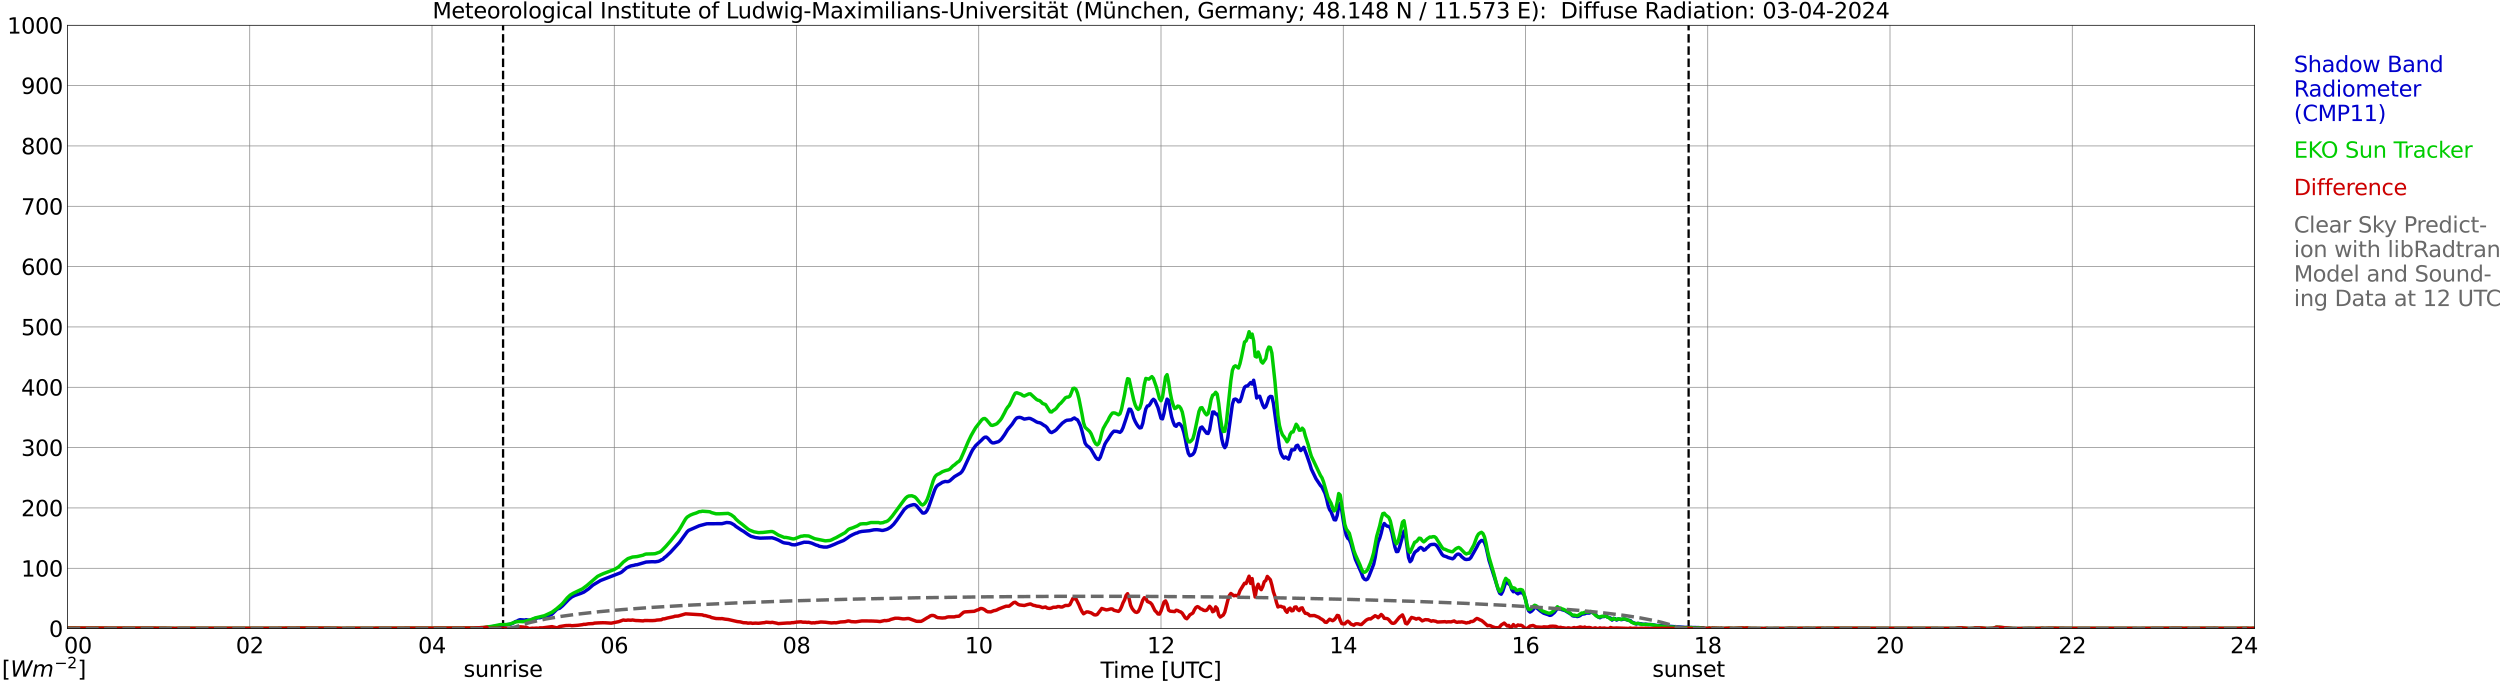 <?xml version="1.0" encoding="utf-8" standalone="no"?>
<!DOCTYPE svg PUBLIC "-//W3C//DTD SVG 1.1//EN"
  "http://www.w3.org/Graphics/SVG/1.1/DTD/svg11.dtd">
<svg xmlns:xlink="http://www.w3.org/1999/xlink" width="1085.4pt" height="296.64pt" viewBox="0 0 1085.4 296.64" xmlns="http://www.w3.org/2000/svg" version="1.1">
 <defs>
  <style type="text/css">*{stroke-linejoin: round; stroke-linecap: butt}</style>
 </defs>
 <g id="figure_1">
  <g id="patch_1">
   <path d="M 0 296.64 
L 1085.4 296.64 
L 1085.4 0 
L 0 0 
z
" style="fill: #ffffff"/>
  </g>
  <g id="axes_1">
   <g id="patch_2">
    <path d="M 29.306 272.909 
L 978.814 272.909 
L 978.814 10.976 
L 29.306 10.976 
z
" style="fill: #ffffff"/>
   </g>
   <g id="patch_3">
    <path d="M 978.814 272.909 
L 978.814 272.909 
L 978.814 10.976 
L 978.814 10.976 
z
" clip-path="url(#p97fbe5f358)" style="fill: #d3d3d3; opacity: 0.25; stroke: #d3d3d3; stroke-linejoin: miter"/>
   </g>
   <g id="matplotlib.axis_1">
    <g id="xtick_1">
     <g id="line2d_1">
      <path d="M 29.306 272.909 
L 29.306 10.976 
" clip-path="url(#p97fbe5f358)" style="fill: none; stroke: #808080; stroke-width: 0.3; stroke-linecap: square"/>
     </g>
     <g id="line2d_2"/>
     <g id="text_1">
      <!--    00 -->
      <g transform="translate(18.733 283.627) scale(0.095 -0.095)">
       <defs>
        <path id="DejaVuSans-20" transform="scale(0.016)"/>
        <path id="DejaVuSans-30" d="M 2034 4250 
Q 1547 4250 1301 3770 
Q 1056 3291 1056 2328 
Q 1056 1369 1301 889 
Q 1547 409 2034 409 
Q 2525 409 2770 889 
Q 3016 1369 3016 2328 
Q 3016 3291 2770 3770 
Q 2525 4250 2034 4250 
z
M 2034 4750 
Q 2819 4750 3233 4129 
Q 3647 3509 3647 2328 
Q 3647 1150 3233 529 
Q 2819 -91 2034 -91 
Q 1250 -91 836 529 
Q 422 1150 422 2328 
Q 422 3509 836 4129 
Q 1250 4750 2034 4750 
z
" transform="scale(0.016)"/>
       </defs>
       <use xlink:href="#DejaVuSans-20"/>
       <use xlink:href="#DejaVuSans-20" transform="translate(31.787 0)"/>
       <use xlink:href="#DejaVuSans-20" transform="translate(63.574 0)"/>
       <use xlink:href="#DejaVuSans-30" transform="translate(95.361 0)"/>
       <use xlink:href="#DejaVuSans-30" transform="translate(158.984 0)"/>
      </g>
     </g>
    </g>
    <g id="xtick_2">
     <g id="line2d_3">
      <path d="M 108.431 272.909 
L 108.431 10.976 
" clip-path="url(#p97fbe5f358)" style="fill: none; stroke: #808080; stroke-width: 0.3; stroke-linecap: square"/>
     </g>
     <g id="line2d_4"/>
     <g id="text_2">
      <!-- 02 -->
      <g transform="translate(102.387 283.627) scale(0.095 -0.095)">
       <defs>
        <path id="DejaVuSans-32" d="M 1228 531 
L 3431 531 
L 3431 0 
L 469 0 
L 469 531 
Q 828 903 1448 1529 
Q 2069 2156 2228 2338 
Q 2531 2678 2651 2914 
Q 2772 3150 2772 3378 
Q 2772 3750 2511 3984 
Q 2250 4219 1831 4219 
Q 1534 4219 1204 4116 
Q 875 4013 500 3803 
L 500 4441 
Q 881 4594 1212 4672 
Q 1544 4750 1819 4750 
Q 2544 4750 2975 4387 
Q 3406 4025 3406 3419 
Q 3406 3131 3298 2873 
Q 3191 2616 2906 2266 
Q 2828 2175 2409 1742 
Q 1991 1309 1228 531 
z
" transform="scale(0.016)"/>
       </defs>
       <use xlink:href="#DejaVuSans-30"/>
       <use xlink:href="#DejaVuSans-32" transform="translate(63.623 0)"/>
      </g>
     </g>
    </g>
    <g id="xtick_3">
     <g id="line2d_5">
      <path d="M 187.557 272.909 
L 187.557 10.976 
" clip-path="url(#p97fbe5f358)" style="fill: none; stroke: #808080; stroke-width: 0.3; stroke-linecap: square"/>
     </g>
     <g id="line2d_6"/>
     <g id="text_3">
      <!-- 04 -->
      <g transform="translate(181.513 283.627) scale(0.095 -0.095)">
       <defs>
        <path id="DejaVuSans-34" d="M 2419 4116 
L 825 1625 
L 2419 1625 
L 2419 4116 
z
M 2253 4666 
L 3047 4666 
L 3047 1625 
L 3713 1625 
L 3713 1100 
L 3047 1100 
L 3047 0 
L 2419 0 
L 2419 1100 
L 313 1100 
L 313 1709 
L 2253 4666 
z
" transform="scale(0.016)"/>
       </defs>
       <use xlink:href="#DejaVuSans-30"/>
       <use xlink:href="#DejaVuSans-34" transform="translate(63.623 0)"/>
      </g>
     </g>
    </g>
    <g id="xtick_4">
     <g id="line2d_7">
      <path d="M 266.683 272.909 
L 266.683 10.976 
" clip-path="url(#p97fbe5f358)" style="fill: none; stroke: #808080; stroke-width: 0.3; stroke-linecap: square"/>
     </g>
     <g id="line2d_8"/>
     <g id="text_4">
      <!-- 06 -->
      <g transform="translate(260.638 283.627) scale(0.095 -0.095)">
       <defs>
        <path id="DejaVuSans-36" d="M 2113 2584 
Q 1688 2584 1439 2293 
Q 1191 2003 1191 1497 
Q 1191 994 1439 701 
Q 1688 409 2113 409 
Q 2538 409 2786 701 
Q 3034 994 3034 1497 
Q 3034 2003 2786 2293 
Q 2538 2584 2113 2584 
z
M 3366 4563 
L 3366 3988 
Q 3128 4100 2886 4159 
Q 2644 4219 2406 4219 
Q 1781 4219 1451 3797 
Q 1122 3375 1075 2522 
Q 1259 2794 1537 2939 
Q 1816 3084 2150 3084 
Q 2853 3084 3261 2657 
Q 3669 2231 3669 1497 
Q 3669 778 3244 343 
Q 2819 -91 2113 -91 
Q 1303 -91 875 529 
Q 447 1150 447 2328 
Q 447 3434 972 4092 
Q 1497 4750 2381 4750 
Q 2619 4750 2861 4703 
Q 3103 4656 3366 4563 
z
" transform="scale(0.016)"/>
       </defs>
       <use xlink:href="#DejaVuSans-30"/>
       <use xlink:href="#DejaVuSans-36" transform="translate(63.623 0)"/>
      </g>
     </g>
    </g>
    <g id="xtick_5">
     <g id="line2d_9">
      <path d="M 345.808 272.909 
L 345.808 10.976 
" clip-path="url(#p97fbe5f358)" style="fill: none; stroke: #808080; stroke-width: 0.3; stroke-linecap: square"/>
     </g>
     <g id="line2d_10"/>
     <g id="text_5">
      <!-- 08 -->
      <g transform="translate(339.764 283.627) scale(0.095 -0.095)">
       <defs>
        <path id="DejaVuSans-38" d="M 2034 2216 
Q 1584 2216 1326 1975 
Q 1069 1734 1069 1313 
Q 1069 891 1326 650 
Q 1584 409 2034 409 
Q 2484 409 2743 651 
Q 3003 894 3003 1313 
Q 3003 1734 2745 1975 
Q 2488 2216 2034 2216 
z
M 1403 2484 
Q 997 2584 770 2862 
Q 544 3141 544 3541 
Q 544 4100 942 4425 
Q 1341 4750 2034 4750 
Q 2731 4750 3128 4425 
Q 3525 4100 3525 3541 
Q 3525 3141 3298 2862 
Q 3072 2584 2669 2484 
Q 3125 2378 3379 2068 
Q 3634 1759 3634 1313 
Q 3634 634 3220 271 
Q 2806 -91 2034 -91 
Q 1263 -91 848 271 
Q 434 634 434 1313 
Q 434 1759 690 2068 
Q 947 2378 1403 2484 
z
M 1172 3481 
Q 1172 3119 1398 2916 
Q 1625 2713 2034 2713 
Q 2441 2713 2670 2916 
Q 2900 3119 2900 3481 
Q 2900 3844 2670 4047 
Q 2441 4250 2034 4250 
Q 1625 4250 1398 4047 
Q 1172 3844 1172 3481 
z
" transform="scale(0.016)"/>
       </defs>
       <use xlink:href="#DejaVuSans-30"/>
       <use xlink:href="#DejaVuSans-38" transform="translate(63.623 0)"/>
      </g>
     </g>
    </g>
    <g id="xtick_6">
     <g id="line2d_11">
      <path d="M 424.934 272.909 
L 424.934 10.976 
" clip-path="url(#p97fbe5f358)" style="fill: none; stroke: #808080; stroke-width: 0.3; stroke-linecap: square"/>
     </g>
     <g id="line2d_12"/>
     <g id="text_6">
      <!-- 10 -->
      <g transform="translate(418.89 283.627) scale(0.095 -0.095)">
       <defs>
        <path id="DejaVuSans-31" d="M 794 531 
L 1825 531 
L 1825 4091 
L 703 3866 
L 703 4441 
L 1819 4666 
L 2450 4666 
L 2450 531 
L 3481 531 
L 3481 0 
L 794 0 
L 794 531 
z
" transform="scale(0.016)"/>
       </defs>
       <use xlink:href="#DejaVuSans-31"/>
       <use xlink:href="#DejaVuSans-30" transform="translate(63.623 0)"/>
      </g>
     </g>
    </g>
    <g id="xtick_7">
     <g id="line2d_13">
      <path d="M 504.06 272.909 
L 504.06 10.976 
" clip-path="url(#p97fbe5f358)" style="fill: none; stroke: #808080; stroke-width: 0.3; stroke-linecap: square"/>
     </g>
     <g id="line2d_14"/>
     <g id="text_7">
      <!-- 12 -->
      <g transform="translate(498.015 283.627) scale(0.095 -0.095)">
       <use xlink:href="#DejaVuSans-31"/>
       <use xlink:href="#DejaVuSans-32" transform="translate(63.623 0)"/>
      </g>
     </g>
    </g>
    <g id="xtick_8">
     <g id="line2d_15">
      <path d="M 583.185 272.909 
L 583.185 10.976 
" clip-path="url(#p97fbe5f358)" style="fill: none; stroke: #808080; stroke-width: 0.3; stroke-linecap: square"/>
     </g>
     <g id="line2d_16"/>
     <g id="text_8">
      <!-- 14 -->
      <g transform="translate(577.141 283.627) scale(0.095 -0.095)">
       <use xlink:href="#DejaVuSans-31"/>
       <use xlink:href="#DejaVuSans-34" transform="translate(63.623 0)"/>
      </g>
     </g>
    </g>
    <g id="xtick_9">
     <g id="line2d_17">
      <path d="M 662.311 272.909 
L 662.311 10.976 
" clip-path="url(#p97fbe5f358)" style="fill: none; stroke: #808080; stroke-width: 0.3; stroke-linecap: square"/>
     </g>
     <g id="line2d_18"/>
     <g id="text_9">
      <!-- 16 -->
      <g transform="translate(656.267 283.627) scale(0.095 -0.095)">
       <use xlink:href="#DejaVuSans-31"/>
       <use xlink:href="#DejaVuSans-36" transform="translate(63.623 0)"/>
      </g>
     </g>
    </g>
    <g id="xtick_10">
     <g id="line2d_19">
      <path d="M 741.437 272.909 
L 741.437 10.976 
" clip-path="url(#p97fbe5f358)" style="fill: none; stroke: #808080; stroke-width: 0.3; stroke-linecap: square"/>
     </g>
     <g id="line2d_20"/>
     <g id="text_10">
      <!-- 18 -->
      <g transform="translate(735.392 283.627) scale(0.095 -0.095)">
       <use xlink:href="#DejaVuSans-31"/>
       <use xlink:href="#DejaVuSans-38" transform="translate(63.623 0)"/>
      </g>
     </g>
    </g>
    <g id="xtick_11">
     <g id="line2d_21">
      <path d="M 820.562 272.909 
L 820.562 10.976 
" clip-path="url(#p97fbe5f358)" style="fill: none; stroke: #808080; stroke-width: 0.3; stroke-linecap: square"/>
     </g>
     <g id="line2d_22"/>
     <g id="text_11">
      <!-- 20 -->
      <g transform="translate(814.518 283.627) scale(0.095 -0.095)">
       <use xlink:href="#DejaVuSans-32"/>
       <use xlink:href="#DejaVuSans-30" transform="translate(63.623 0)"/>
      </g>
     </g>
    </g>
    <g id="xtick_12">
     <g id="line2d_23">
      <path d="M 899.688 272.909 
L 899.688 10.976 
" clip-path="url(#p97fbe5f358)" style="fill: none; stroke: #808080; stroke-width: 0.3; stroke-linecap: square"/>
     </g>
     <g id="line2d_24"/>
     <g id="text_12">
      <!-- 22 -->
      <g transform="translate(893.644 283.627) scale(0.095 -0.095)">
       <use xlink:href="#DejaVuSans-32"/>
       <use xlink:href="#DejaVuSans-32" transform="translate(63.623 0)"/>
      </g>
     </g>
    </g>
    <g id="xtick_13">
     <g id="line2d_25">
      <path d="M 978.814 272.909 
L 978.814 10.976 
" clip-path="url(#p97fbe5f358)" style="fill: none; stroke: #808080; stroke-width: 0.3; stroke-linecap: square"/>
     </g>
     <g id="line2d_26"/>
     <g id="text_13">
      <!-- 24    -->
      <g transform="translate(968.241 283.627) scale(0.095 -0.095)">
       <use xlink:href="#DejaVuSans-32"/>
       <use xlink:href="#DejaVuSans-34" transform="translate(63.623 0)"/>
       <use xlink:href="#DejaVuSans-20" transform="translate(127.246 0)"/>
       <use xlink:href="#DejaVuSans-20" transform="translate(159.033 0)"/>
       <use xlink:href="#DejaVuSans-20" transform="translate(190.82 0)"/>
      </g>
     </g>
    </g>
    <g id="text_14">
     <!-- Time [UTC] -->
     <g transform="translate(477.806 294.322) scale(0.095 -0.095)">
      <defs>
       <path id="DejaVuSans-54" d="M -19 4666 
L 3928 4666 
L 3928 4134 
L 2272 4134 
L 2272 0 
L 1638 0 
L 1638 4134 
L -19 4134 
L -19 4666 
z
" transform="scale(0.016)"/>
       <path id="DejaVuSans-69" d="M 603 3500 
L 1178 3500 
L 1178 0 
L 603 0 
L 603 3500 
z
M 603 4863 
L 1178 4863 
L 1178 4134 
L 603 4134 
L 603 4863 
z
" transform="scale(0.016)"/>
       <path id="DejaVuSans-6d" d="M 3328 2828 
Q 3544 3216 3844 3400 
Q 4144 3584 4550 3584 
Q 5097 3584 5394 3201 
Q 5691 2819 5691 2113 
L 5691 0 
L 5113 0 
L 5113 2094 
Q 5113 2597 4934 2840 
Q 4756 3084 4391 3084 
Q 3944 3084 3684 2787 
Q 3425 2491 3425 1978 
L 3425 0 
L 2847 0 
L 2847 2094 
Q 2847 2600 2669 2842 
Q 2491 3084 2119 3084 
Q 1678 3084 1418 2786 
Q 1159 2488 1159 1978 
L 1159 0 
L 581 0 
L 581 3500 
L 1159 3500 
L 1159 2956 
Q 1356 3278 1631 3431 
Q 1906 3584 2284 3584 
Q 2666 3584 2933 3390 
Q 3200 3197 3328 2828 
z
" transform="scale(0.016)"/>
       <path id="DejaVuSans-65" d="M 3597 1894 
L 3597 1613 
L 953 1613 
Q 991 1019 1311 708 
Q 1631 397 2203 397 
Q 2534 397 2845 478 
Q 3156 559 3463 722 
L 3463 178 
Q 3153 47 2828 -22 
Q 2503 -91 2169 -91 
Q 1331 -91 842 396 
Q 353 884 353 1716 
Q 353 2575 817 3079 
Q 1281 3584 2069 3584 
Q 2775 3584 3186 3129 
Q 3597 2675 3597 1894 
z
M 3022 2063 
Q 3016 2534 2758 2815 
Q 2500 3097 2075 3097 
Q 1594 3097 1305 2825 
Q 1016 2553 972 2059 
L 3022 2063 
z
" transform="scale(0.016)"/>
       <path id="DejaVuSans-5b" d="M 550 4863 
L 1875 4863 
L 1875 4416 
L 1125 4416 
L 1125 -397 
L 1875 -397 
L 1875 -844 
L 550 -844 
L 550 4863 
z
" transform="scale(0.016)"/>
       <path id="DejaVuSans-55" d="M 556 4666 
L 1191 4666 
L 1191 1831 
Q 1191 1081 1462 751 
Q 1734 422 2344 422 
Q 2950 422 3222 751 
Q 3494 1081 3494 1831 
L 3494 4666 
L 4128 4666 
L 4128 1753 
Q 4128 841 3676 375 
Q 3225 -91 2344 -91 
Q 1459 -91 1007 375 
Q 556 841 556 1753 
L 556 4666 
z
" transform="scale(0.016)"/>
       <path id="DejaVuSans-43" d="M 4122 4306 
L 4122 3641 
Q 3803 3938 3442 4084 
Q 3081 4231 2675 4231 
Q 1875 4231 1450 3742 
Q 1025 3253 1025 2328 
Q 1025 1406 1450 917 
Q 1875 428 2675 428 
Q 3081 428 3442 575 
Q 3803 722 4122 1019 
L 4122 359 
Q 3791 134 3420 21 
Q 3050 -91 2638 -91 
Q 1578 -91 968 557 
Q 359 1206 359 2328 
Q 359 3453 968 4101 
Q 1578 4750 2638 4750 
Q 3056 4750 3426 4639 
Q 3797 4528 4122 4306 
z
" transform="scale(0.016)"/>
       <path id="DejaVuSans-5d" d="M 1947 4863 
L 1947 -844 
L 622 -844 
L 622 -397 
L 1369 -397 
L 1369 4416 
L 622 4416 
L 622 4863 
L 1947 4863 
z
" transform="scale(0.016)"/>
      </defs>
      <use xlink:href="#DejaVuSans-54"/>
      <use xlink:href="#DejaVuSans-69" transform="translate(57.959 0)"/>
      <use xlink:href="#DejaVuSans-6d" transform="translate(85.742 0)"/>
      <use xlink:href="#DejaVuSans-65" transform="translate(183.154 0)"/>
      <use xlink:href="#DejaVuSans-20" transform="translate(244.678 0)"/>
      <use xlink:href="#DejaVuSans-5b" transform="translate(276.465 0)"/>
      <use xlink:href="#DejaVuSans-55" transform="translate(315.479 0)"/>
      <use xlink:href="#DejaVuSans-54" transform="translate(388.672 0)"/>
      <use xlink:href="#DejaVuSans-43" transform="translate(443.881 0)"/>
      <use xlink:href="#DejaVuSans-5d" transform="translate(513.705 0)"/>
     </g>
    </g>
   </g>
   <g id="matplotlib.axis_2">
    <g id="ytick_1">
     <g id="line2d_27">
      <path d="M 29.306 272.909 
L 978.814 272.909 
" clip-path="url(#p97fbe5f358)" style="fill: none; stroke: #808080; stroke-width: 0.3; stroke-linecap: square"/>
     </g>
     <g id="line2d_28"/>
     <g id="text_15">
      <!-- 0 -->
      <g transform="translate(21.261 276.518) scale(0.095 -0.095)">
       <use xlink:href="#DejaVuSans-30"/>
      </g>
     </g>
    </g>
    <g id="ytick_2">
     <g id="line2d_29">
      <path d="M 29.306 246.715 
L 978.814 246.715 
" clip-path="url(#p97fbe5f358)" style="fill: none; stroke: #808080; stroke-width: 0.3; stroke-linecap: square"/>
     </g>
     <g id="line2d_30"/>
     <g id="text_16">
      <!-- 100 -->
      <g transform="translate(9.173 250.325) scale(0.095 -0.095)">
       <use xlink:href="#DejaVuSans-31"/>
       <use xlink:href="#DejaVuSans-30" transform="translate(63.623 0)"/>
       <use xlink:href="#DejaVuSans-30" transform="translate(127.246 0)"/>
      </g>
     </g>
    </g>
    <g id="ytick_3">
     <g id="line2d_31">
      <path d="M 29.306 220.522 
L 978.814 220.522 
" clip-path="url(#p97fbe5f358)" style="fill: none; stroke: #808080; stroke-width: 0.3; stroke-linecap: square"/>
     </g>
     <g id="line2d_32"/>
     <g id="text_17">
      <!-- 200 -->
      <g transform="translate(9.173 224.131) scale(0.095 -0.095)">
       <use xlink:href="#DejaVuSans-32"/>
       <use xlink:href="#DejaVuSans-30" transform="translate(63.623 0)"/>
       <use xlink:href="#DejaVuSans-30" transform="translate(127.246 0)"/>
      </g>
     </g>
    </g>
    <g id="ytick_4">
     <g id="line2d_33">
      <path d="M 29.306 194.329 
L 978.814 194.329 
" clip-path="url(#p97fbe5f358)" style="fill: none; stroke: #808080; stroke-width: 0.3; stroke-linecap: square"/>
     </g>
     <g id="line2d_34"/>
     <g id="text_18">
      <!-- 300 -->
      <g transform="translate(9.173 197.938) scale(0.095 -0.095)">
       <defs>
        <path id="DejaVuSans-33" d="M 2597 2516 
Q 3050 2419 3304 2112 
Q 3559 1806 3559 1356 
Q 3559 666 3084 287 
Q 2609 -91 1734 -91 
Q 1441 -91 1130 -33 
Q 819 25 488 141 
L 488 750 
Q 750 597 1062 519 
Q 1375 441 1716 441 
Q 2309 441 2620 675 
Q 2931 909 2931 1356 
Q 2931 1769 2642 2001 
Q 2353 2234 1838 2234 
L 1294 2234 
L 1294 2753 
L 1863 2753 
Q 2328 2753 2575 2939 
Q 2822 3125 2822 3475 
Q 2822 3834 2567 4026 
Q 2313 4219 1838 4219 
Q 1578 4219 1281 4162 
Q 984 4106 628 3988 
L 628 4550 
Q 988 4650 1302 4700 
Q 1616 4750 1894 4750 
Q 2613 4750 3031 4423 
Q 3450 4097 3450 3541 
Q 3450 3153 3228 2886 
Q 3006 2619 2597 2516 
z
" transform="scale(0.016)"/>
       </defs>
       <use xlink:href="#DejaVuSans-33"/>
       <use xlink:href="#DejaVuSans-30" transform="translate(63.623 0)"/>
       <use xlink:href="#DejaVuSans-30" transform="translate(127.246 0)"/>
      </g>
     </g>
    </g>
    <g id="ytick_5">
     <g id="line2d_35">
      <path d="M 29.306 168.136 
L 978.814 168.136 
" clip-path="url(#p97fbe5f358)" style="fill: none; stroke: #808080; stroke-width: 0.3; stroke-linecap: square"/>
     </g>
     <g id="line2d_36"/>
     <g id="text_19">
      <!-- 400 -->
      <g transform="translate(9.173 171.745) scale(0.095 -0.095)">
       <use xlink:href="#DejaVuSans-34"/>
       <use xlink:href="#DejaVuSans-30" transform="translate(63.623 0)"/>
       <use xlink:href="#DejaVuSans-30" transform="translate(127.246 0)"/>
      </g>
     </g>
    </g>
    <g id="ytick_6">
     <g id="line2d_37">
      <path d="M 29.306 141.942 
L 978.814 141.942 
" clip-path="url(#p97fbe5f358)" style="fill: none; stroke: #808080; stroke-width: 0.3; stroke-linecap: square"/>
     </g>
     <g id="line2d_38"/>
     <g id="text_20">
      <!-- 500 -->
      <g transform="translate(9.173 145.551) scale(0.095 -0.095)">
       <defs>
        <path id="DejaVuSans-35" d="M 691 4666 
L 3169 4666 
L 3169 4134 
L 1269 4134 
L 1269 2991 
Q 1406 3038 1543 3061 
Q 1681 3084 1819 3084 
Q 2600 3084 3056 2656 
Q 3513 2228 3513 1497 
Q 3513 744 3044 326 
Q 2575 -91 1722 -91 
Q 1428 -91 1123 -41 
Q 819 9 494 109 
L 494 744 
Q 775 591 1075 516 
Q 1375 441 1709 441 
Q 2250 441 2565 725 
Q 2881 1009 2881 1497 
Q 2881 1984 2565 2268 
Q 2250 2553 1709 2553 
Q 1456 2553 1204 2497 
Q 953 2441 691 2322 
L 691 4666 
z
" transform="scale(0.016)"/>
       </defs>
       <use xlink:href="#DejaVuSans-35"/>
       <use xlink:href="#DejaVuSans-30" transform="translate(63.623 0)"/>
       <use xlink:href="#DejaVuSans-30" transform="translate(127.246 0)"/>
      </g>
     </g>
    </g>
    <g id="ytick_7">
     <g id="line2d_39">
      <path d="M 29.306 115.749 
L 978.814 115.749 
" clip-path="url(#p97fbe5f358)" style="fill: none; stroke: #808080; stroke-width: 0.3; stroke-linecap: square"/>
     </g>
     <g id="line2d_40"/>
     <g id="text_21">
      <!-- 600 -->
      <g transform="translate(9.173 119.358) scale(0.095 -0.095)">
       <use xlink:href="#DejaVuSans-36"/>
       <use xlink:href="#DejaVuSans-30" transform="translate(63.623 0)"/>
       <use xlink:href="#DejaVuSans-30" transform="translate(127.246 0)"/>
      </g>
     </g>
    </g>
    <g id="ytick_8">
     <g id="line2d_41">
      <path d="M 29.306 89.556 
L 978.814 89.556 
" clip-path="url(#p97fbe5f358)" style="fill: none; stroke: #808080; stroke-width: 0.3; stroke-linecap: square"/>
     </g>
     <g id="line2d_42"/>
     <g id="text_22">
      <!-- 700 -->
      <g transform="translate(9.173 93.165) scale(0.095 -0.095)">
       <defs>
        <path id="DejaVuSans-37" d="M 525 4666 
L 3525 4666 
L 3525 4397 
L 1831 0 
L 1172 0 
L 2766 4134 
L 525 4134 
L 525 4666 
z
" transform="scale(0.016)"/>
       </defs>
       <use xlink:href="#DejaVuSans-37"/>
       <use xlink:href="#DejaVuSans-30" transform="translate(63.623 0)"/>
       <use xlink:href="#DejaVuSans-30" transform="translate(127.246 0)"/>
      </g>
     </g>
    </g>
    <g id="ytick_9">
     <g id="line2d_43">
      <path d="M 29.306 63.362 
L 978.814 63.362 
" clip-path="url(#p97fbe5f358)" style="fill: none; stroke: #808080; stroke-width: 0.3; stroke-linecap: square"/>
     </g>
     <g id="line2d_44"/>
     <g id="text_23">
      <!-- 800 -->
      <g transform="translate(9.173 66.972) scale(0.095 -0.095)">
       <use xlink:href="#DejaVuSans-38"/>
       <use xlink:href="#DejaVuSans-30" transform="translate(63.623 0)"/>
       <use xlink:href="#DejaVuSans-30" transform="translate(127.246 0)"/>
      </g>
     </g>
    </g>
    <g id="ytick_10">
     <g id="line2d_45">
      <path d="M 29.306 37.169 
L 978.814 37.169 
" clip-path="url(#p97fbe5f358)" style="fill: none; stroke: #808080; stroke-width: 0.3; stroke-linecap: square"/>
     </g>
     <g id="line2d_46"/>
     <g id="text_24">
      <!-- 900 -->
      <g transform="translate(9.173 40.778) scale(0.095 -0.095)">
       <defs>
        <path id="DejaVuSans-39" d="M 703 97 
L 703 672 
Q 941 559 1184 500 
Q 1428 441 1663 441 
Q 2288 441 2617 861 
Q 2947 1281 2994 2138 
Q 2813 1869 2534 1725 
Q 2256 1581 1919 1581 
Q 1219 1581 811 2004 
Q 403 2428 403 3163 
Q 403 3881 828 4315 
Q 1253 4750 1959 4750 
Q 2769 4750 3195 4129 
Q 3622 3509 3622 2328 
Q 3622 1225 3098 567 
Q 2575 -91 1691 -91 
Q 1453 -91 1209 -44 
Q 966 3 703 97 
z
M 1959 2075 
Q 2384 2075 2632 2365 
Q 2881 2656 2881 3163 
Q 2881 3666 2632 3958 
Q 2384 4250 1959 4250 
Q 1534 4250 1286 3958 
Q 1038 3666 1038 3163 
Q 1038 2656 1286 2365 
Q 1534 2075 1959 2075 
z
" transform="scale(0.016)"/>
       </defs>
       <use xlink:href="#DejaVuSans-39"/>
       <use xlink:href="#DejaVuSans-30" transform="translate(63.623 0)"/>
       <use xlink:href="#DejaVuSans-30" transform="translate(127.246 0)"/>
      </g>
     </g>
    </g>
    <g id="ytick_11">
     <g id="line2d_47">
      <path d="M 29.306 10.976 
L 978.814 10.976 
" clip-path="url(#p97fbe5f358)" style="fill: none; stroke: #808080; stroke-width: 0.3; stroke-linecap: square"/>
     </g>
     <g id="line2d_48"/>
     <g id="text_25">
      <!-- 1000 -->
      <g transform="translate(3.128 14.585) scale(0.095 -0.095)">
       <use xlink:href="#DejaVuSans-31"/>
       <use xlink:href="#DejaVuSans-30" transform="translate(63.623 0)"/>
       <use xlink:href="#DejaVuSans-30" transform="translate(127.246 0)"/>
       <use xlink:href="#DejaVuSans-30" transform="translate(190.869 0)"/>
      </g>
     </g>
    </g>
   </g>
   <g id="line2d_49">
    <path d="M 218.416 272.909 
L 218.416 10.976 
" clip-path="url(#p97fbe5f358)" style="fill: none; stroke-dasharray: 3.7,1.6; stroke-dashoffset: 0; stroke: #000000"/>
   </g>
   <g id="line2d_50">
    <path d="M 733.129 272.909 
L 733.129 10.976 
" clip-path="url(#p97fbe5f358)" style="fill: none; stroke-dasharray: 3.7,1.6; stroke-dashoffset: 0; stroke: #000000"/>
   </g>
   <g id="line2d_51">
    <path d="M 29.306 272.909 
L 211.295 272.909 
L 211.954 272.228 
L 213.273 272.128 
L 218.548 271.321 
L 219.207 271.371 
L 221.845 270.918 
L 222.504 270.667 
L 223.823 269.863 
L 224.482 269.661 
L 225.142 269.257 
L 225.801 269.056 
L 227.779 269.208 
L 228.439 269.056 
L 229.757 269.307 
L 230.417 269.208 
L 232.395 268.5 
L 233.714 268.199 
L 234.373 268.199 
L 238.329 267.191 
L 238.989 266.989 
L 239.648 266.638 
L 241.626 264.674 
L 242.286 264.27 
L 242.945 264.118 
L 244.264 263.01 
L 245.583 261.651 
L 246.901 260.291 
L 248.22 259.184 
L 249.539 258.529 
L 252.176 257.62 
L 253.495 257.067 
L 255.473 255.708 
L 257.451 253.995 
L 260.748 252.03 
L 269.32 248.706 
L 269.98 248.303 
L 271.958 246.59 
L 273.277 245.935 
L 273.936 245.683 
L 275.255 245.432 
L 275.914 245.23 
L 276.573 245.178 
L 280.53 244.02 
L 283.167 243.868 
L 284.486 243.921 
L 285.805 243.719 
L 286.464 243.468 
L 287.124 243.064 
L 287.783 242.813 
L 288.442 242.105 
L 289.102 241.652 
L 291.08 239.79 
L 295.036 235.458 
L 296.355 233.593 
L 298.333 230.874 
L 298.992 230.269 
L 303.608 228.254 
L 306.246 227.55 
L 306.905 227.398 
L 313.499 227.348 
L 315.477 226.843 
L 316.796 226.945 
L 317.455 227.146 
L 318.774 227.901 
L 319.433 228.506 
L 322.071 230.269 
L 322.73 230.622 
L 324.708 232.032 
L 326.027 232.838 
L 328.005 233.391 
L 329.983 233.645 
L 333.28 233.543 
L 335.258 233.493 
L 336.577 233.896 
L 337.896 234.449 
L 339.874 235.507 
L 340.533 235.709 
L 342.512 235.961 
L 343.83 236.466 
L 345.149 236.566 
L 349.105 235.408 
L 351.083 235.458 
L 352.402 235.811 
L 354.38 236.665 
L 355.04 236.817 
L 355.699 237.171 
L 357.677 237.522 
L 358.996 237.522 
L 360.315 237.121 
L 362.293 236.314 
L 363.612 235.709 
L 366.249 234.651 
L 367.568 233.794 
L 368.887 232.838 
L 370.206 232.134 
L 371.524 231.529 
L 372.184 231.377 
L 372.843 231.026 
L 374.162 230.722 
L 377.459 230.421 
L 379.437 230.017 
L 380.756 229.967 
L 382.074 230.117 
L 382.734 230.269 
L 383.393 230.269 
L 384.712 229.918 
L 385.371 229.664 
L 386.69 228.86 
L 388.009 227.6 
L 389.328 225.887 
L 392.624 221.151 
L 393.943 219.993 
L 395.262 219.44 
L 396.581 219.087 
L 397.24 219.137 
L 397.899 219.59 
L 400.537 222.715 
L 401.196 222.764 
L 401.856 222.46 
L 402.515 221.554 
L 403.175 220.145 
L 404.493 216.418 
L 405.812 212.69 
L 406.471 211.381 
L 407.131 210.673 
L 408.45 209.869 
L 409.109 209.416 
L 410.428 209.013 
L 411.087 209.112 
L 411.746 209.063 
L 412.406 208.709 
L 414.384 206.946 
L 417.022 205.385 
L 417.681 204.68 
L 418.34 203.572 
L 421.637 196.521 
L 422.297 195.261 
L 423.615 193.446 
L 426.253 190.979 
L 426.912 190.274 
L 427.572 189.821 
L 428.231 189.771 
L 428.89 190.274 
L 430.209 191.835 
L 430.869 192.288 
L 431.528 192.288 
L 433.506 191.736 
L 434.165 191.23 
L 434.825 190.575 
L 436.144 188.713 
L 437.462 186.547 
L 439.44 184.179 
L 440.759 182.165 
L 441.419 181.46 
L 442.078 181.258 
L 442.737 181.206 
L 443.397 181.358 
L 444.716 181.963 
L 446.694 181.609 
L 447.353 181.712 
L 448.672 182.366 
L 449.991 183.171 
L 450.65 183.425 
L 451.309 183.524 
L 451.969 183.776 
L 453.287 184.682 
L 453.947 185.035 
L 454.606 185.69 
L 455.266 186.749 
L 455.925 187.553 
L 456.584 187.807 
L 457.903 187.1 
L 458.563 186.597 
L 459.881 185.135 
L 461.2 183.726 
L 462.519 182.77 
L 463.178 182.466 
L 465.156 182.264 
L 465.816 181.761 
L 466.475 181.46 
L 467.134 181.963 
L 467.794 182.264 
L 468.453 183.474 
L 469.113 184.933 
L 469.772 187.202 
L 471.091 192.338 
L 471.75 193.347 
L 473.069 194.355 
L 473.728 195.159 
L 475.706 198.585 
L 476.366 199.29 
L 477.025 199.492 
L 477.685 198.585 
L 479.663 192.893 
L 480.322 191.736 
L 480.981 190.827 
L 482.3 188.713 
L 482.96 187.856 
L 483.619 187.202 
L 484.938 187.301 
L 486.256 187.705 
L 486.916 187.1 
L 487.575 185.69 
L 488.894 181.761 
L 490.213 177.631 
L 490.872 177.73 
L 491.532 179.092 
L 492.191 181.46 
L 492.85 182.969 
L 493.51 184.179 
L 494.169 185.135 
L 494.828 185.79 
L 495.488 185.641 
L 496.147 183.776 
L 496.807 180.349 
L 497.466 177.531 
L 498.125 176.271 
L 498.785 176.119 
L 499.444 175.263 
L 500.103 174.003 
L 500.763 173.348 
L 501.422 173.903 
L 502.741 176.926 
L 504.06 181.609 
L 504.719 181.861 
L 505.379 179.393 
L 506.038 175.666 
L 506.697 173.298 
L 507.357 173.854 
L 508.016 177.783 
L 508.675 181.004 
L 509.335 183.171 
L 509.994 184.734 
L 510.654 185.085 
L 511.313 184.129 
L 511.972 183.878 
L 512.632 184.48 
L 513.291 185.538 
L 513.95 187.655 
L 514.61 190.575 
L 515.269 194.153 
L 515.929 196.822 
L 516.588 197.831 
L 517.247 197.629 
L 517.907 197.226 
L 518.566 196.267 
L 519.226 194.101 
L 520.544 187.856 
L 521.204 185.74 
L 521.863 185.389 
L 523.841 188.058 
L 524.501 188.207 
L 525.16 186.597 
L 526.479 178.891 
L 527.138 178.891 
L 527.797 179.747 
L 528.457 179.797 
L 529.116 181.057 
L 530.435 190.526 
L 531.094 193.195 
L 531.754 194.355 
L 532.413 193.297 
L 533.073 189.871 
L 535.051 175.514 
L 535.71 173.45 
L 536.369 173.248 
L 537.029 173.602 
L 537.688 174.456 
L 538.348 174.307 
L 539.007 172.544 
L 539.666 170.074 
L 540.326 168.162 
L 540.985 167.606 
L 541.644 167.557 
L 542.963 166.095 
L 543.623 166.75 
L 544.282 165.089 
L 544.941 168.413 
L 545.601 172.795 
L 546.26 172.091 
L 546.919 172.038 
L 548.238 175.868 
L 548.898 177.026 
L 549.557 176.523 
L 550.216 174.81 
L 550.876 172.643 
L 551.535 172.091 
L 552.195 172.19 
L 552.854 175.061 
L 554.173 184.582 
L 555.491 194.405 
L 556.151 196.822 
L 556.81 198.132 
L 557.47 198.887 
L 558.129 198.384 
L 559.448 199.34 
L 560.107 197.477 
L 560.766 195.261 
L 561.426 195.361 
L 562.085 195.159 
L 562.745 193.598 
L 563.404 193.297 
L 564.063 194.607 
L 564.723 195.612 
L 566.042 194.203 
L 567.36 197.679 
L 568.679 201.506 
L 569.338 203.672 
L 571.317 207.803 
L 573.295 210.776 
L 573.954 211.48 
L 575.273 214.202 
L 575.932 216.467 
L 576.592 219.44 
L 577.251 221.253 
L 577.91 222.209 
L 579.229 225.635 
L 579.889 225.735 
L 580.548 223.823 
L 581.207 219.841 
L 581.867 218.482 
L 582.526 221.554 
L 583.185 225.989 
L 583.845 229.664 
L 584.504 232.435 
L 585.164 233.745 
L 585.823 234.247 
L 586.482 235.811 
L 588.46 242.862 
L 591.098 248.806 
L 591.757 250.671 
L 592.417 251.475 
L 593.076 251.726 
L 593.736 251.375 
L 594.395 250.066 
L 596.373 245.029 
L 597.032 242.105 
L 597.692 238.176 
L 598.351 235.256 
L 599.011 233.695 
L 599.67 231.426 
L 600.329 228.556 
L 600.989 227.298 
L 601.648 228.003 
L 602.307 228.456 
L 602.967 228.506 
L 603.626 229.21 
L 604.286 231.327 
L 605.604 237.472 
L 606.264 239.486 
L 606.923 239.436 
L 607.582 237.723 
L 609.561 230.573 
L 610.22 232.183 
L 611.539 242.056 
L 612.198 243.868 
L 612.858 243.164 
L 613.517 241.249 
L 614.176 239.89 
L 614.836 239.284 
L 615.495 238.884 
L 616.154 238.077 
L 616.814 237.674 
L 617.473 238.077 
L 618.133 238.884 
L 618.792 238.63 
L 619.451 237.875 
L 620.111 237.372 
L 620.77 236.665 
L 621.429 236.414 
L 622.748 236.314 
L 623.408 236.615 
L 624.067 237.32 
L 626.045 240.646 
L 626.705 241.301 
L 628.023 241.705 
L 628.683 242.056 
L 630.661 242.611 
L 631.32 242.158 
L 631.98 241.199 
L 632.639 240.646 
L 633.298 240.544 
L 633.958 240.898 
L 634.617 241.705 
L 635.936 242.76 
L 636.595 242.912 
L 637.914 242.76 
L 638.573 242.105 
L 641.211 237.422 
L 641.87 236.063 
L 642.53 235.206 
L 643.189 234.651 
L 643.848 234.701 
L 644.508 235.557 
L 645.167 237.422 
L 646.486 243.316 
L 649.123 251.627 
L 650.442 255.959 
L 651.102 257.57 
L 651.761 257.973 
L 652.42 256.766 
L 653.739 252.784 
L 654.399 252.887 
L 655.717 254.094 
L 656.377 256.059 
L 657.036 256.915 
L 657.695 256.462 
L 658.355 257.319 
L 659.014 257.821 
L 659.674 257.368 
L 660.992 257.368 
L 661.652 258.275 
L 662.311 260.14 
L 662.97 263.162 
L 663.63 265.127 
L 664.289 265.732 
L 664.949 265.328 
L 665.608 264.674 
L 666.267 263.767 
L 666.927 263.715 
L 668.246 264.823 
L 668.905 265.378 
L 670.224 266.235 
L 672.202 266.89 
L 672.861 267.191 
L 673.521 267.041 
L 674.839 265.934 
L 676.158 264.118 
L 679.455 265.077 
L 682.092 266.688 
L 682.752 267.343 
L 683.411 267.495 
L 684.071 267.442 
L 684.73 267.696 
L 685.389 267.544 
L 686.049 267.243 
L 686.708 266.688 
L 688.027 266.486 
L 688.686 266.185 
L 690.005 266.185 
L 690.664 265.831 
L 691.324 265.881 
L 691.983 266.235 
L 692.643 266.738 
L 693.302 267.495 
L 694.621 268.199 
L 695.28 267.746 
L 696.599 267.644 
L 697.258 267.442 
L 697.918 267.898 
L 699.236 268.351 
L 699.896 269.208 
L 700.555 268.603 
L 701.215 268.603 
L 701.874 269.208 
L 702.533 268.854 
L 703.193 268.752 
L 703.852 269.056 
L 705.171 268.752 
L 707.149 269.357 
L 707.808 269.407 
L 708.468 270.114 
L 709.127 270.316 
L 710.446 270.918 
L 711.105 270.667 
L 712.424 270.819 
L 713.743 271.12 
L 714.402 270.97 
L 715.721 271.172 
L 717.04 271.172 
L 719.018 271.523 
L 731.546 272.38 
L 737.48 272.482 
L 738.799 272.581 
L 739.459 272.581 
L 740.118 272.909 
L 978.154 272.909 
L 978.154 272.909 
" clip-path="url(#p97fbe5f358)" style="fill: none; stroke: #0000cc; stroke-width: 1.5; stroke-linecap: square"/>
   </g>
   <g id="line2d_52">
    <path d="M 28.646 272.666 
L 30.625 272.642 
L 37.878 272.71 
L 42.493 272.648 
L 47.768 272.747 
L 53.703 272.692 
L 55.681 272.698 
L 60.956 272.719 
L 63.594 272.696 
L 72.825 272.754 
L 76.122 272.823 
L 78.1 272.761 
L 118.982 272.767 
L 124.916 272.71 
L 127.553 272.743 
L 131.51 272.667 
L 134.807 272.71 
L 146.016 272.726 
L 147.994 272.784 
L 205.36 272.655 
L 209.976 272.446 
L 213.932 271.869 
L 217.229 271.171 
L 218.548 271.205 
L 219.867 271.143 
L 221.186 271 
L 223.823 270.019 
L 225.142 269.84 
L 226.461 269.871 
L 227.12 269.924 
L 230.417 269.067 
L 232.395 268.28 
L 236.351 267.319 
L 239.648 265.787 
L 241.626 264.319 
L 243.604 262.605 
L 244.264 261.956 
L 246.242 259.603 
L 247.561 258.362 
L 248.88 257.569 
L 252.836 255.667 
L 254.814 254.2 
L 259.43 250.234 
L 260.748 249.572 
L 262.067 249 
L 266.683 247.254 
L 268.002 246.483 
L 268.661 246.043 
L 269.98 244.7 
L 270.639 244.009 
L 272.617 242.526 
L 274.595 241.842 
L 276.573 241.649 
L 279.211 241.04 
L 279.87 240.712 
L 280.53 240.538 
L 283.827 240.442 
L 284.486 240.374 
L 286.464 239.685 
L 287.124 239.229 
L 289.102 237.194 
L 291.08 234.917 
L 293.717 231.559 
L 294.377 230.823 
L 295.696 228.677 
L 297.014 226.371 
L 297.674 225.275 
L 298.333 224.51 
L 299.652 223.671 
L 300.971 223.135 
L 302.289 222.717 
L 303.608 222.139 
L 304.267 222.11 
L 304.927 221.94 
L 307.564 222.131 
L 308.224 222.205 
L 308.883 222.542 
L 310.861 223.076 
L 312.18 223.076 
L 316.136 222.89 
L 317.455 223.505 
L 318.774 224.496 
L 319.433 225.313 
L 320.752 226.52 
L 322.071 227.515 
L 324.708 229.675 
L 325.368 230.11 
L 327.346 230.893 
L 329.324 231.247 
L 331.302 231.155 
L 334.599 230.775 
L 335.258 230.764 
L 335.918 231.01 
L 337.896 232.289 
L 340.533 233.353 
L 341.193 233.319 
L 342.512 233.559 
L 343.83 233.886 
L 344.49 233.984 
L 345.149 233.847 
L 347.787 232.802 
L 348.446 232.77 
L 349.105 232.605 
L 351.083 232.708 
L 353.721 233.889 
L 358.337 234.812 
L 360.315 234.642 
L 360.974 234.41 
L 362.293 233.746 
L 362.952 233.462 
L 364.271 232.713 
L 366.909 231.257 
L 368.227 229.956 
L 368.887 229.584 
L 370.206 229.157 
L 371.524 228.6 
L 372.184 228.335 
L 373.502 227.502 
L 374.821 227.375 
L 376.14 227.4 
L 378.118 226.858 
L 381.415 226.852 
L 382.074 227.071 
L 383.393 226.913 
L 384.053 226.62 
L 384.712 226.476 
L 385.371 226.157 
L 386.031 225.615 
L 387.349 224.111 
L 392.624 216.938 
L 393.284 216.166 
L 393.943 215.619 
L 394.603 215.332 
L 395.921 215.245 
L 397.24 215.762 
L 397.899 216.425 
L 399.878 218.913 
L 400.537 219.26 
L 401.196 218.878 
L 401.856 218.101 
L 402.515 216.882 
L 403.175 215.133 
L 405.153 208.765 
L 405.812 207.184 
L 406.471 206.35 
L 407.131 205.923 
L 407.79 205.655 
L 409.109 204.822 
L 410.428 204.32 
L 411.746 203.984 
L 412.406 203.629 
L 413.725 202.273 
L 414.384 201.845 
L 415.703 200.679 
L 416.362 200.314 
L 417.022 199.455 
L 418.34 196.491 
L 420.318 191.825 
L 421.637 189.074 
L 422.956 186.748 
L 423.615 185.644 
L 426.253 182.266 
L 426.912 181.771 
L 427.572 181.693 
L 428.231 182.195 
L 430.209 184.576 
L 430.869 184.7 
L 432.187 184.251 
L 432.847 183.923 
L 434.165 182.535 
L 434.825 181.63 
L 436.144 179.191 
L 436.803 177.83 
L 437.462 176.813 
L 438.122 176.059 
L 438.781 174.824 
L 440.1 171.87 
L 440.759 170.733 
L 441.419 170.499 
L 442.737 170.954 
L 443.397 171.206 
L 444.056 171.721 
L 444.716 171.939 
L 446.694 170.997 
L 447.353 170.983 
L 449.991 173.402 
L 450.65 173.755 
L 451.309 173.902 
L 451.969 174.44 
L 452.628 175.161 
L 453.947 175.652 
L 455.925 178.783 
L 456.584 178.866 
L 457.244 178.249 
L 457.903 177.874 
L 458.563 177.311 
L 459.881 175.584 
L 460.541 175.058 
L 461.859 173.554 
L 462.519 172.735 
L 463.178 172.432 
L 463.838 172.38 
L 464.497 172.014 
L 465.156 170.506 
L 465.816 168.676 
L 466.475 168.559 
L 467.134 169.036 
L 467.794 170.622 
L 468.453 173.196 
L 469.772 179.828 
L 470.431 183.541 
L 471.091 185.514 
L 473.069 187.295 
L 473.728 188.326 
L 475.047 191.537 
L 475.706 192.669 
L 476.366 193.154 
L 477.025 192.554 
L 477.685 190.729 
L 478.344 187.932 
L 479.003 185.982 
L 480.322 183.633 
L 480.981 182.617 
L 481.641 181.23 
L 482.3 180.158 
L 482.96 179.345 
L 483.619 179.25 
L 484.278 179.388 
L 485.597 180.086 
L 486.256 179.625 
L 486.916 177.651 
L 488.235 171.321 
L 488.894 167.378 
L 489.553 164.4 
L 490.213 164.621 
L 492.191 173.595 
L 492.85 175.761 
L 493.51 177.156 
L 494.169 177.765 
L 494.828 177.178 
L 495.488 175.141 
L 496.147 171.411 
L 496.807 166.96 
L 497.466 164.3 
L 498.785 164.625 
L 500.103 163.513 
L 500.763 164.306 
L 502.082 168.121 
L 503.4 173.107 
L 504.06 173.989 
L 504.719 172.401 
L 506.038 163.653 
L 506.697 162.666 
L 507.357 165.813 
L 508.016 170.216 
L 508.675 173.54 
L 509.335 175.805 
L 509.994 177.363 
L 510.654 177.112 
L 511.313 176.299 
L 511.972 176.436 
L 512.632 177.253 
L 513.291 178.855 
L 513.95 182.018 
L 515.269 189.881 
L 515.929 191.801 
L 516.588 191.864 
L 517.247 191.318 
L 517.907 190.464 
L 518.566 188.114 
L 520.544 178.623 
L 521.204 177.125 
L 521.863 176.982 
L 523.182 179.375 
L 523.841 180.124 
L 524.501 179.54 
L 525.16 176.924 
L 525.819 173.469 
L 526.479 171.579 
L 527.138 171.239 
L 527.797 170.315 
L 528.457 171.099 
L 529.116 175.134 
L 529.776 180.724 
L 530.435 185.144 
L 531.094 187.32 
L 531.754 187.23 
L 532.413 183.601 
L 534.391 165.266 
L 535.051 160.785 
L 535.71 159.209 
L 536.369 158.824 
L 537.688 159.79 
L 538.348 157.848 
L 539.007 154.998 
L 540.326 148.481 
L 540.985 148.054 
L 541.644 146.41 
L 542.304 144.008 
L 542.963 146.477 
L 543.623 145.042 
L 544.282 147.937 
L 544.941 154.694 
L 545.601 155.012 
L 546.26 152.831 
L 546.919 154.452 
L 547.579 157.001 
L 548.238 157.633 
L 549.557 155.675 
L 550.216 152.16 
L 550.876 150.683 
L 551.535 150.878 
L 552.195 153.295 
L 553.513 165.518 
L 554.832 180.38 
L 555.491 184.742 
L 556.151 187.155 
L 556.81 188.797 
L 557.47 189.616 
L 558.129 190.614 
L 558.788 191.819 
L 559.448 190.862 
L 560.107 188.581 
L 560.766 187.567 
L 561.426 187.519 
L 562.745 184.193 
L 563.404 185.017 
L 564.063 186.785 
L 564.723 186.756 
L 565.382 185.896 
L 566.042 186.638 
L 566.701 189.188 
L 568.02 193.257 
L 568.679 195.903 
L 569.338 198.077 
L 572.635 205.045 
L 573.295 206.428 
L 573.954 207.457 
L 574.613 209.184 
L 576.592 216.058 
L 577.91 218.5 
L 578.57 220.45 
L 579.229 221.82 
L 579.889 221.171 
L 580.548 218.105 
L 581.207 214.279 
L 581.867 214.905 
L 583.845 227.599 
L 584.504 229.68 
L 585.823 231.512 
L 587.142 236.441 
L 587.801 239.069 
L 588.46 240.836 
L 590.439 245.247 
L 591.098 247.021 
L 591.757 248.237 
L 592.417 248.455 
L 593.076 248.106 
L 593.736 247.36 
L 595.054 244.284 
L 595.714 242.344 
L 596.373 240.007 
L 597.692 232.91 
L 599.011 228.266 
L 599.67 225.304 
L 600.329 223.03 
L 600.989 222.833 
L 601.648 223.64 
L 602.967 224.645 
L 603.626 226.186 
L 605.604 234.949 
L 606.264 236.118 
L 606.923 235.19 
L 607.582 232.791 
L 608.901 226.689 
L 609.561 226.082 
L 610.22 229.852 
L 610.879 235.375 
L 611.539 239.169 
L 612.198 239.862 
L 614.176 235.444 
L 614.836 235.19 
L 615.495 234.499 
L 616.154 233.646 
L 616.814 233.766 
L 617.473 234.727 
L 618.133 235.256 
L 618.792 234.752 
L 619.451 234.074 
L 620.77 233.154 
L 621.429 233.213 
L 622.089 232.994 
L 622.748 232.995 
L 623.408 233.457 
L 626.045 237.644 
L 626.705 238.325 
L 627.364 238.491 
L 628.683 239.093 
L 630.001 239.488 
L 630.661 239.537 
L 631.98 238.296 
L 632.639 237.924 
L 633.298 237.684 
L 633.958 238.068 
L 635.936 240.111 
L 636.595 240.509 
L 637.255 240.247 
L 637.914 240.14 
L 639.892 236.585 
L 641.211 233.026 
L 641.87 231.891 
L 642.53 231.414 
L 643.189 231.107 
L 643.848 231.65 
L 644.508 233.147 
L 645.167 235.797 
L 645.827 239.23 
L 646.486 241.938 
L 648.464 248.666 
L 649.783 253.627 
L 650.442 255.602 
L 651.102 256.86 
L 651.761 256.418 
L 652.42 254.81 
L 653.08 252.513 
L 653.739 251.099 
L 654.399 251.755 
L 655.058 252.117 
L 656.377 255.331 
L 657.036 255.175 
L 657.695 255.394 
L 658.355 256.283 
L 659.014 256.239 
L 659.674 255.974 
L 660.333 255.945 
L 660.992 256.212 
L 661.652 257.761 
L 662.97 263.139 
L 663.63 264.591 
L 664.289 264.617 
L 664.949 264.125 
L 665.608 263.308 
L 666.267 262.779 
L 666.927 263.002 
L 669.564 265.214 
L 672.202 266.206 
L 672.861 266.212 
L 673.521 265.999 
L 674.839 264.946 
L 676.158 263.42 
L 676.817 263.962 
L 677.477 263.986 
L 678.136 264.355 
L 678.796 264.538 
L 681.433 265.979 
L 682.092 266.652 
L 682.752 267.09 
L 683.411 267.043 
L 684.73 267.345 
L 685.389 267.037 
L 686.708 266.133 
L 687.368 266.178 
L 688.027 265.81 
L 689.346 265.796 
L 690.005 265.705 
L 690.664 265.496 
L 691.324 265.861 
L 691.983 266.359 
L 692.643 267.076 
L 693.961 267.931 
L 694.621 267.867 
L 695.28 267.609 
L 695.939 267.58 
L 696.599 267.409 
L 697.258 267.522 
L 697.918 267.955 
L 698.577 268.196 
L 699.236 268.819 
L 699.896 268.945 
L 700.555 268.413 
L 701.215 268.87 
L 701.874 268.95 
L 702.533 268.63 
L 703.193 268.848 
L 703.852 268.869 
L 704.511 268.694 
L 705.83 268.787 
L 706.49 269.116 
L 707.149 269.287 
L 707.808 269.676 
L 708.468 270.199 
L 709.786 270.762 
L 711.105 270.64 
L 712.424 270.99 
L 713.083 271.139 
L 713.743 271.055 
L 715.062 271.15 
L 716.38 271.132 
L 719.677 271.697 
L 720.996 271.803 
L 722.974 272.056 
L 726.93 272.298 
L 727.59 272.263 
L 728.249 272.435 
L 730.887 272.482 
L 731.546 272.578 
L 732.205 272.459 
L 732.865 272.597 
L 734.184 272.473 
L 736.162 272.671 
L 737.48 272.535 
L 740.777 272.84 
L 741.437 272.815 
L 742.096 272.653 
L 742.756 272.805 
L 743.415 272.685 
L 746.712 272.792 
L 747.371 272.728 
L 748.031 272.842 
L 750.668 272.734 
L 752.646 272.817 
L 756.602 272.632 
L 757.262 272.718 
L 758.581 272.622 
L 759.24 272.798 
L 765.834 272.873 
L 767.153 272.782 
L 767.812 272.866 
L 770.449 272.83 
L 775.065 272.846 
L 777.043 272.748 
L 781 272.835 
L 781.659 272.779 
L 782.978 272.79 
L 784.956 272.765 
L 786.934 272.812 
L 790.89 272.75 
L 792.209 272.794 
L 794.187 272.751 
L 797.484 272.755 
L 826.497 272.807 
L 828.475 272.778 
L 831.772 272.79 
L 848.256 272.822 
L 848.916 272.807 
L 850.235 272.614 
L 851.553 272.543 
L 852.213 272.675 
L 853.531 272.755 
L 854.85 272.89 
L 856.828 272.784 
L 857.488 272.588 
L 859.466 272.582 
L 862.763 272.895 
L 865.4 272.755 
L 866.719 272.295 
L 868.038 272.335 
L 873.972 272.853 
L 876.61 272.886 
L 880.566 272.804 
L 881.885 272.803 
L 883.204 272.841 
L 885.841 272.802 
L 886.5 272.73 
L 887.819 272.802 
L 889.797 272.725 
L 899.029 272.804 
L 927.382 272.803 
L 928.701 272.828 
L 930.679 272.792 
L 947.163 272.735 
L 947.823 272.804 
L 949.801 272.754 
L 951.12 272.815 
L 952.438 272.792 
L 961.67 272.747 
L 962.989 272.781 
L 967.604 272.803 
L 972.22 272.785 
L 975.517 272.747 
L 976.836 272.801 
L 978.154 272.769 
L 978.154 272.769 
" clip-path="url(#p97fbe5f358)" style="fill: none; stroke: #00cc00; stroke-width: 1.5; stroke-linecap: square"/>
   </g>
   <g id="line2d_53">
    <path d="M 29.306 272.692 
L 46.45 272.692 
L 51.065 272.718 
L 52.384 272.701 
L 53.703 272.692 
L 55.681 272.698 
L 60.956 272.719 
L 63.594 272.696 
L 72.825 272.754 
L 76.122 272.823 
L 78.1 272.761 
L 118.982 272.767 
L 124.916 272.71 
L 127.553 272.743 
L 131.51 272.667 
L 134.807 272.71 
L 146.016 272.726 
L 147.994 272.784 
L 205.36 272.655 
L 209.976 272.446 
L 211.295 272.284 
L 211.954 272.909 
L 213.273 272.76 
L 219.867 272.78 
L 221.186 272.789 
L 222.504 272.696 
L 223.164 272.891 
L 224.482 272.667 
L 225.142 272.326 
L 225.801 272.14 
L 227.12 272.242 
L 227.779 272.342 
L 228.439 272.296 
L 229.757 272.894 
L 231.076 272.734 
L 231.736 272.773 
L 233.054 272.689 
L 233.714 272.774 
L 234.373 272.582 
L 235.692 272.582 
L 239.648 272.058 
L 241.626 272.555 
L 242.286 272.421 
L 242.945 272.029 
L 245.583 271.598 
L 247.561 271.534 
L 248.22 271.673 
L 250.858 271.483 
L 252.836 271.207 
L 253.495 271.046 
L 254.155 271.068 
L 255.473 270.819 
L 257.451 270.725 
L 258.111 270.527 
L 260.089 270.423 
L 261.408 270.374 
L 262.726 270.38 
L 265.364 270.554 
L 268.661 269.895 
L 270.639 269.17 
L 271.298 269.307 
L 271.958 269.311 
L 272.617 269.198 
L 273.936 269.283 
L 274.595 269.17 
L 275.914 269.393 
L 277.233 269.438 
L 279.211 269.575 
L 279.87 269.399 
L 283.167 269.448 
L 284.486 269.362 
L 285.145 269.213 
L 287.124 269.074 
L 287.783 268.69 
L 288.442 268.681 
L 289.761 268.316 
L 292.399 267.772 
L 293.058 267.536 
L 294.377 267.467 
L 297.674 266.503 
L 304.927 266.948 
L 305.586 267.224 
L 306.246 267.261 
L 307.564 267.642 
L 308.224 267.766 
L 308.883 268.103 
L 310.861 268.537 
L 312.839 268.595 
L 313.499 268.571 
L 314.818 268.82 
L 316.136 268.956 
L 320.093 269.861 
L 321.411 269.999 
L 322.73 270.355 
L 324.049 270.393 
L 324.708 270.552 
L 326.027 270.477 
L 326.686 270.63 
L 328.005 270.529 
L 329.324 270.613 
L 331.302 270.369 
L 331.961 270.322 
L 332.621 270.131 
L 334.599 270.293 
L 335.258 270.179 
L 337.236 270.56 
L 337.896 270.748 
L 341.852 270.475 
L 343.171 270.471 
L 343.83 270.328 
L 344.49 270.327 
L 345.808 270.101 
L 347.787 269.952 
L 348.446 270.122 
L 349.765 270.137 
L 350.424 270.238 
L 351.083 270.159 
L 352.402 270.477 
L 353.062 270.373 
L 353.721 270.434 
L 354.38 270.278 
L 355.04 270.258 
L 356.359 270.041 
L 358.337 270.147 
L 359.655 270.314 
L 360.974 270.452 
L 362.293 270.341 
L 362.952 270.411 
L 364.271 270.164 
L 364.93 270.032 
L 366.909 269.918 
L 368.227 269.574 
L 368.887 269.655 
L 369.546 269.886 
L 371.524 269.981 
L 374.162 269.584 
L 376.799 269.596 
L 378.777 269.627 
L 380.756 269.719 
L 382.074 269.863 
L 383.393 269.553 
L 384.053 269.412 
L 384.712 269.467 
L 386.031 269.261 
L 386.69 268.95 
L 388.668 268.409 
L 389.987 268.409 
L 391.965 268.688 
L 392.624 268.696 
L 393.943 268.534 
L 394.603 268.549 
L 397.899 269.744 
L 399.878 269.762 
L 400.537 269.454 
L 402.515 268.237 
L 403.175 267.897 
L 403.834 267.428 
L 404.493 267.202 
L 405.153 267.221 
L 405.812 267.402 
L 406.471 267.878 
L 407.131 268.159 
L 409.109 268.315 
L 410.428 268.216 
L 411.087 267.951 
L 411.746 267.83 
L 414.384 267.807 
L 415.043 267.618 
L 416.362 267.534 
L 418.34 265.827 
L 419 265.652 
L 422.956 265.404 
L 424.275 264.846 
L 424.934 264.699 
L 425.593 264.199 
L 426.253 264.196 
L 426.912 264.405 
L 427.572 264.781 
L 428.231 265.332 
L 428.89 265.622 
L 430.209 265.649 
L 431.528 265.114 
L 432.187 265.024 
L 432.847 264.795 
L 433.506 264.431 
L 435.484 263.665 
L 436.803 263.186 
L 438.122 263.178 
L 440.1 261.608 
L 440.759 261.477 
L 442.078 262.431 
L 442.737 262.656 
L 444.716 262.885 
L 446.034 262.487 
L 447.353 262.181 
L 448.672 262.82 
L 449.331 262.909 
L 449.991 263.14 
L 451.309 263.287 
L 452.628 263.792 
L 453.947 263.525 
L 454.606 263.981 
L 455.266 264.127 
L 455.925 264.139 
L 456.584 263.968 
L 457.244 263.655 
L 458.563 263.624 
L 459.222 263.34 
L 459.881 263.357 
L 460.541 263.536 
L 461.2 263.528 
L 462.519 262.874 
L 463.838 262.873 
L 464.497 262.507 
L 465.816 259.823 
L 466.475 260.008 
L 467.134 259.982 
L 468.453 262.63 
L 469.113 264.239 
L 469.772 265.535 
L 470.431 266.476 
L 471.75 265.654 
L 472.409 265.681 
L 473.728 266.075 
L 475.047 266.919 
L 475.706 266.993 
L 476.366 266.773 
L 477.685 265.052 
L 478.344 264.17 
L 480.322 264.806 
L 480.981 264.699 
L 482.3 264.354 
L 482.96 264.398 
L 483.619 264.957 
L 485.597 265.442 
L 486.256 264.829 
L 486.916 263.46 
L 487.575 261.716 
L 488.235 260.454 
L 488.894 258.525 
L 489.553 257.764 
L 490.213 259.899 
L 490.872 262.784 
L 491.532 264.194 
L 492.191 265.044 
L 492.85 265.701 
L 493.51 265.885 
L 494.169 265.539 
L 494.828 264.297 
L 496.147 260.544 
L 496.807 259.519 
L 497.466 259.678 
L 498.125 261.119 
L 499.444 261.707 
L 500.103 262.418 
L 501.422 265.081 
L 502.082 265.717 
L 502.741 266.551 
L 503.4 266.622 
L 504.06 265.288 
L 505.379 261.375 
L 506.038 260.895 
L 506.697 262.276 
L 507.357 264.869 
L 508.016 265.342 
L 509.994 265.537 
L 510.654 264.936 
L 511.313 265.079 
L 511.972 265.467 
L 512.632 265.682 
L 513.291 266.226 
L 514.61 268.288 
L 515.269 268.637 
L 515.929 267.888 
L 516.588 266.942 
L 517.907 266.147 
L 518.566 264.756 
L 519.226 263.746 
L 519.885 263.372 
L 520.544 263.676 
L 521.204 264.293 
L 521.863 264.502 
L 522.522 264.952 
L 523.182 265.082 
L 523.841 264.975 
L 524.501 264.242 
L 525.16 263.236 
L 525.819 263.962 
L 526.479 265.598 
L 527.138 265.257 
L 527.797 263.477 
L 528.457 264.211 
L 529.116 266.986 
L 529.776 267.893 
L 531.094 267.034 
L 531.754 265.784 
L 533.073 260.592 
L 533.732 258.558 
L 534.391 257.673 
L 535.71 258.667 
L 536.369 258.484 
L 537.029 258.654 
L 537.688 258.243 
L 538.348 256.45 
L 540.326 253.228 
L 540.985 253.356 
L 542.304 250.166 
L 542.963 253.29 
L 543.623 251.201 
L 544.282 255.757 
L 544.941 259.189 
L 545.601 255.125 
L 546.26 253.649 
L 546.919 255.323 
L 547.579 256.006 
L 548.238 254.674 
L 548.898 252.531 
L 549.557 252.061 
L 550.216 250.26 
L 551.535 251.696 
L 552.195 254.013 
L 552.854 256.938 
L 553.513 258.832 
L 554.173 261.502 
L 554.832 263.517 
L 555.491 263.246 
L 556.151 263.242 
L 556.81 263.574 
L 557.47 263.638 
L 558.129 265.139 
L 558.788 265.841 
L 559.448 264.431 
L 560.107 264.013 
L 560.766 265.214 
L 561.426 265.067 
L 562.085 263.611 
L 562.745 263.504 
L 563.404 264.629 
L 564.063 265.088 
L 564.723 264.052 
L 565.382 263.897 
L 566.042 265.344 
L 566.701 266.283 
L 567.36 266.329 
L 568.02 266.674 
L 568.679 267.306 
L 570.657 267.236 
L 572.635 268.035 
L 573.295 268.561 
L 573.954 268.886 
L 574.613 269.353 
L 575.273 270.11 
L 575.932 270.21 
L 577.251 268.845 
L 578.57 269.487 
L 579.229 269.094 
L 579.889 268.345 
L 580.548 267.191 
L 581.207 267.346 
L 581.867 269.332 
L 582.526 270.698 
L 583.185 270.852 
L 583.845 270.845 
L 584.504 270.154 
L 585.164 269.705 
L 585.823 270.174 
L 586.482 270.939 
L 587.801 271.433 
L 588.46 270.882 
L 589.12 270.806 
L 589.779 270.877 
L 590.439 271.113 
L 591.098 271.125 
L 593.076 269.288 
L 593.736 268.893 
L 594.395 268.648 
L 595.054 268.74 
L 597.032 267.319 
L 597.692 267.642 
L 598.351 268.189 
L 599.67 266.786 
L 600.329 267.383 
L 600.989 268.443 
L 602.307 268.573 
L 602.967 269.048 
L 603.626 269.884 
L 604.286 270.54 
L 604.945 270.639 
L 605.604 270.386 
L 607.582 267.977 
L 608.901 266.962 
L 609.561 268.418 
L 610.22 270.577 
L 610.879 270.861 
L 611.539 270.022 
L 612.198 268.903 
L 612.858 268.07 
L 614.176 268.463 
L 614.836 268.814 
L 615.495 268.524 
L 616.154 268.478 
L 617.473 269.559 
L 618.792 269.032 
L 620.111 269.107 
L 621.429 269.708 
L 622.089 269.49 
L 623.408 269.75 
L 624.067 270.068 
L 627.364 269.897 
L 628.023 270.058 
L 628.683 269.946 
L 630.001 269.987 
L 631.32 269.598 
L 631.98 270.006 
L 632.639 270.187 
L 633.298 270.048 
L 633.958 270.079 
L 634.617 269.989 
L 635.936 270.26 
L 636.595 270.506 
L 637.255 270.293 
L 637.914 270.289 
L 638.573 269.82 
L 639.233 269.848 
L 639.892 269.554 
L 640.552 268.937 
L 641.211 268.513 
L 641.87 268.737 
L 642.53 269.117 
L 643.189 269.365 
L 643.848 269.858 
L 645.827 271.644 
L 646.486 271.532 
L 647.145 271.674 
L 647.805 272.039 
L 649.123 272.49 
L 650.442 272.552 
L 651.102 272.198 
L 651.761 271.354 
L 653.08 270.521 
L 654.399 271.777 
L 655.058 271.534 
L 655.717 272.479 
L 656.377 272.181 
L 657.036 271.168 
L 657.695 271.841 
L 658.355 271.873 
L 659.014 271.326 
L 659.674 271.515 
L 660.333 271.433 
L 660.992 271.753 
L 661.652 272.395 
L 662.311 272.753 
L 662.97 272.885 
L 664.289 271.794 
L 665.608 271.543 
L 666.927 272.196 
L 669.564 272.341 
L 670.224 272.148 
L 671.542 272.228 
L 672.202 272.225 
L 672.861 271.93 
L 674.18 271.86 
L 675.499 271.956 
L 676.817 272.551 
L 677.477 272.324 
L 678.136 272.541 
L 678.796 272.572 
L 680.114 272.789 
L 680.774 272.577 
L 681.433 272.653 
L 682.092 272.873 
L 683.411 272.457 
L 684.071 272.654 
L 685.389 272.402 
L 686.049 272.194 
L 687.368 272.499 
L 688.027 272.233 
L 688.686 272.553 
L 690.005 272.429 
L 690.664 272.574 
L 691.324 272.889 
L 692.643 272.571 
L 693.302 272.841 
L 693.961 272.875 
L 694.621 272.576 
L 695.28 272.771 
L 696.599 272.674 
L 697.258 272.829 
L 698.577 272.863 
L 699.236 272.441 
L 699.896 272.646 
L 700.555 272.719 
L 701.874 272.651 
L 707.149 272.838 
L 707.808 272.64 
L 708.468 272.824 
L 710.446 272.713 
L 711.105 272.882 
L 712.424 272.738 
L 713.743 272.844 
L 714.402 272.732 
L 715.721 272.846 
L 716.38 272.897 
L 717.04 272.825 
L 717.699 272.894 
L 718.358 272.8 
L 720.337 272.818 
L 721.655 272.759 
L 722.315 272.827 
L 724.293 272.74 
L 727.59 272.824 
L 728.249 272.701 
L 729.568 272.809 
L 730.227 272.718 
L 732.205 272.829 
L 732.865 272.692 
L 734.184 272.865 
L 737.48 272.856 
L 738.14 272.877 
L 738.799 272.744 
L 741.437 272.815 
L 742.096 272.653 
L 742.756 272.805 
L 743.415 272.685 
L 746.712 272.792 
L 747.371 272.728 
L 748.031 272.842 
L 750.668 272.734 
L 752.646 272.817 
L 756.602 272.632 
L 757.262 272.718 
L 758.581 272.622 
L 759.24 272.798 
L 765.834 272.873 
L 767.153 272.782 
L 767.812 272.866 
L 770.449 272.83 
L 775.065 272.846 
L 777.043 272.748 
L 781 272.835 
L 781.659 272.779 
L 782.978 272.79 
L 784.956 272.765 
L 786.934 272.812 
L 790.89 272.75 
L 792.209 272.794 
L 794.187 272.751 
L 797.484 272.755 
L 826.497 272.807 
L 828.475 272.778 
L 831.772 272.79 
L 848.256 272.822 
L 848.916 272.807 
L 850.235 272.614 
L 851.553 272.543 
L 852.213 272.675 
L 853.531 272.755 
L 854.85 272.89 
L 856.828 272.784 
L 857.488 272.588 
L 859.466 272.582 
L 862.763 272.895 
L 865.4 272.755 
L 866.719 272.295 
L 868.038 272.335 
L 873.972 272.853 
L 876.61 272.886 
L 880.566 272.804 
L 881.885 272.803 
L 883.204 272.841 
L 885.841 272.802 
L 886.5 272.73 
L 887.819 272.802 
L 889.797 272.725 
L 899.029 272.804 
L 927.382 272.803 
L 928.701 272.828 
L 930.679 272.792 
L 947.163 272.735 
L 947.823 272.804 
L 949.801 272.754 
L 951.12 272.815 
L 952.438 272.792 
L 961.67 272.747 
L 962.989 272.781 
L 967.604 272.803 
L 972.22 272.785 
L 975.517 272.747 
L 976.836 272.801 
L 978.154 272.769 
L 978.154 272.769 
" clip-path="url(#p97fbe5f358)" style="fill: none; stroke: #cc0000; stroke-width: 1.5; stroke-linecap: square"/>
   </g>
   <g id="line2d_54">
    <path d="M 29.306 272.909 
L 220.526 272.909 
L 223.823 272.184 
L 227.12 271.091 
L 230.417 270.181 
L 237.011 268.734 
L 243.604 267.61 
L 250.198 266.694 
L 260.089 265.58 
L 269.98 264.677 
L 283.167 263.697 
L 299.652 262.715 
L 319.433 261.777 
L 342.512 260.915 
L 368.887 260.154 
L 398.559 259.53 
L 428.231 259.119 
L 461.2 258.895 
L 494.169 258.909 
L 527.138 259.161 
L 556.81 259.598 
L 586.482 260.252 
L 612.858 261.042 
L 635.936 261.94 
L 655.717 262.919 
L 672.202 263.952 
L 685.389 264.994 
L 695.28 265.963 
L 705.171 267.179 
L 711.765 268.197 
L 718.358 269.475 
L 721.655 270.258 
L 724.952 271.179 
L 728.249 272.288 
L 731.546 272.909 
L 975.517 272.909 
L 975.517 272.909 
" clip-path="url(#p97fbe5f358)" style="fill: none; stroke-dasharray: 5.55,2.4; stroke-dashoffset: 0; stroke: #696969; stroke-width: 1.5"/>
   </g>
   <g id="patch_4">
    <path d="M 29.306 272.909 
L 29.306 10.976 
" style="fill: none; stroke: #000000; stroke-width: 0.3; stroke-linejoin: miter; stroke-linecap: square"/>
   </g>
   <g id="patch_5">
    <path d="M 978.814 272.909 
L 978.814 10.976 
" style="fill: none; stroke: #000000; stroke-width: 0.3; stroke-linejoin: miter; stroke-linecap: square"/>
   </g>
   <g id="patch_6">
    <path d="M 29.306 272.909 
L 978.814 272.909 
" style="fill: none; stroke: #000000; stroke-width: 0.3; stroke-linejoin: miter; stroke-linecap: square"/>
   </g>
   <g id="patch_7">
    <path d="M 29.306 10.976 
L 978.814 10.976 
" style="fill: none; stroke: #000000; stroke-width: 0.3; stroke-linejoin: miter; stroke-linecap: square"/>
   </g>
   <g id="text_26">
    <!-- sunrise -->
    <g transform="translate(201.252 293.863) scale(0.095 -0.095)">
     <defs>
      <path id="DejaVuSans-73" d="M 2834 3397 
L 2834 2853 
Q 2591 2978 2328 3040 
Q 2066 3103 1784 3103 
Q 1356 3103 1142 2972 
Q 928 2841 928 2578 
Q 928 2378 1081 2264 
Q 1234 2150 1697 2047 
L 1894 2003 
Q 2506 1872 2764 1633 
Q 3022 1394 3022 966 
Q 3022 478 2636 193 
Q 2250 -91 1575 -91 
Q 1294 -91 989 -36 
Q 684 19 347 128 
L 347 722 
Q 666 556 975 473 
Q 1284 391 1588 391 
Q 1994 391 2212 530 
Q 2431 669 2431 922 
Q 2431 1156 2273 1281 
Q 2116 1406 1581 1522 
L 1381 1569 
Q 847 1681 609 1914 
Q 372 2147 372 2553 
Q 372 3047 722 3315 
Q 1072 3584 1716 3584 
Q 2034 3584 2315 3537 
Q 2597 3491 2834 3397 
z
" transform="scale(0.016)"/>
      <path id="DejaVuSans-75" d="M 544 1381 
L 544 3500 
L 1119 3500 
L 1119 1403 
Q 1119 906 1312 657 
Q 1506 409 1894 409 
Q 2359 409 2629 706 
Q 2900 1003 2900 1516 
L 2900 3500 
L 3475 3500 
L 3475 0 
L 2900 0 
L 2900 538 
Q 2691 219 2414 64 
Q 2138 -91 1772 -91 
Q 1169 -91 856 284 
Q 544 659 544 1381 
z
M 1991 3584 
L 1991 3584 
z
" transform="scale(0.016)"/>
      <path id="DejaVuSans-6e" d="M 3513 2113 
L 3513 0 
L 2938 0 
L 2938 2094 
Q 2938 2591 2744 2837 
Q 2550 3084 2163 3084 
Q 1697 3084 1428 2787 
Q 1159 2491 1159 1978 
L 1159 0 
L 581 0 
L 581 3500 
L 1159 3500 
L 1159 2956 
Q 1366 3272 1645 3428 
Q 1925 3584 2291 3584 
Q 2894 3584 3203 3211 
Q 3513 2838 3513 2113 
z
" transform="scale(0.016)"/>
      <path id="DejaVuSans-72" d="M 2631 2963 
Q 2534 3019 2420 3045 
Q 2306 3072 2169 3072 
Q 1681 3072 1420 2755 
Q 1159 2438 1159 1844 
L 1159 0 
L 581 0 
L 581 3500 
L 1159 3500 
L 1159 2956 
Q 1341 3275 1631 3429 
Q 1922 3584 2338 3584 
Q 2397 3584 2469 3576 
Q 2541 3569 2628 3553 
L 2631 2963 
z
" transform="scale(0.016)"/>
     </defs>
     <use xlink:href="#DejaVuSans-73"/>
     <use xlink:href="#DejaVuSans-75" transform="translate(52.1 0)"/>
     <use xlink:href="#DejaVuSans-6e" transform="translate(115.479 0)"/>
     <use xlink:href="#DejaVuSans-72" transform="translate(178.857 0)"/>
     <use xlink:href="#DejaVuSans-69" transform="translate(219.971 0)"/>
     <use xlink:href="#DejaVuSans-73" transform="translate(247.754 0)"/>
     <use xlink:href="#DejaVuSans-65" transform="translate(299.854 0)"/>
    </g>
   </g>
   <g id="text_27">
    <!-- sunset -->
    <g transform="translate(717.374 293.863) scale(0.095 -0.095)">
     <defs>
      <path id="DejaVuSans-74" d="M 1172 4494 
L 1172 3500 
L 2356 3500 
L 2356 3053 
L 1172 3053 
L 1172 1153 
Q 1172 725 1289 603 
Q 1406 481 1766 481 
L 2356 481 
L 2356 0 
L 1766 0 
Q 1100 0 847 248 
Q 594 497 594 1153 
L 594 3053 
L 172 3053 
L 172 3500 
L 594 3500 
L 594 4494 
L 1172 4494 
z
" transform="scale(0.016)"/>
     </defs>
     <use xlink:href="#DejaVuSans-73"/>
     <use xlink:href="#DejaVuSans-75" transform="translate(52.1 0)"/>
     <use xlink:href="#DejaVuSans-6e" transform="translate(115.479 0)"/>
     <use xlink:href="#DejaVuSans-73" transform="translate(178.857 0)"/>
     <use xlink:href="#DejaVuSans-65" transform="translate(230.957 0)"/>
     <use xlink:href="#DejaVuSans-74" transform="translate(292.48 0)"/>
    </g>
   </g>
   <g id="text_28">
    <!-- [$Wm^{-2}$] -->
    <g transform="translate(0.821 293.863) scale(0.095 -0.095)">
     <defs>
      <path id="DejaVuSans-Oblique-57" d="M 616 4666 
L 1228 4666 
L 1453 697 
L 3213 4666 
L 3916 4666 
L 4147 697 
L 5888 4666 
L 6528 4666 
L 4453 0 
L 3659 0 
L 3444 3891 
L 1697 0 
L 903 0 
L 616 4666 
z
" transform="scale(0.016)"/>
      <path id="DejaVuSans-Oblique-6d" d="M 5747 2113 
L 5338 0 
L 4763 0 
L 5166 2094 
Q 5191 2228 5203 2325 
Q 5216 2422 5216 2491 
Q 5216 2772 5059 2928 
Q 4903 3084 4622 3084 
Q 4203 3084 3875 2770 
Q 3547 2456 3450 1953 
L 3066 0 
L 2491 0 
L 2900 2094 
Q 2925 2209 2937 2307 
Q 2950 2406 2950 2484 
Q 2950 2769 2794 2926 
Q 2638 3084 2363 3084 
Q 1938 3084 1609 2770 
Q 1281 2456 1184 1953 
L 800 0 
L 225 0 
L 909 3500 
L 1484 3500 
L 1375 2956 
Q 1609 3263 1923 3423 
Q 2238 3584 2597 3584 
Q 2978 3584 3223 3384 
Q 3469 3184 3519 2828 
Q 3781 3197 4126 3390 
Q 4472 3584 4856 3584 
Q 5306 3584 5551 3325 
Q 5797 3066 5797 2591 
Q 5797 2488 5784 2364 
Q 5772 2241 5747 2113 
z
" transform="scale(0.016)"/>
      <path id="DejaVuSans-2212" d="M 678 2272 
L 4684 2272 
L 4684 1741 
L 678 1741 
L 678 2272 
z
" transform="scale(0.016)"/>
     </defs>
     <use xlink:href="#DejaVuSans-5b" transform="translate(0 0.766)"/>
     <use xlink:href="#DejaVuSans-Oblique-57" transform="translate(39.014 0.766)"/>
     <use xlink:href="#DejaVuSans-Oblique-6d" transform="translate(137.891 0.766)"/>
     <use xlink:href="#DejaVuSans-2212" transform="translate(239.953 39.047) scale(0.7)"/>
     <use xlink:href="#DejaVuSans-32" transform="translate(298.605 39.047) scale(0.7)"/>
     <use xlink:href="#DejaVuSans-5d" transform="translate(345.875 0.766)"/>
    </g>
   </g>
   <g id="text_29">
    <!-- Shadow Band  -->
    <g style="fill: #0000cc" transform="translate(995.905 31.291) scale(0.095 -0.095)">
     <defs>
      <path id="DejaVuSans-53" d="M 3425 4513 
L 3425 3897 
Q 3066 4069 2747 4153 
Q 2428 4238 2131 4238 
Q 1616 4238 1336 4038 
Q 1056 3838 1056 3469 
Q 1056 3159 1242 3001 
Q 1428 2844 1947 2747 
L 2328 2669 
Q 3034 2534 3370 2195 
Q 3706 1856 3706 1288 
Q 3706 609 3251 259 
Q 2797 -91 1919 -91 
Q 1588 -91 1214 -16 
Q 841 59 441 206 
L 441 856 
Q 825 641 1194 531 
Q 1563 422 1919 422 
Q 2459 422 2753 634 
Q 3047 847 3047 1241 
Q 3047 1584 2836 1778 
Q 2625 1972 2144 2069 
L 1759 2144 
Q 1053 2284 737 2584 
Q 422 2884 422 3419 
Q 422 4038 858 4394 
Q 1294 4750 2059 4750 
Q 2388 4750 2728 4690 
Q 3069 4631 3425 4513 
z
" transform="scale(0.016)"/>
      <path id="DejaVuSans-68" d="M 3513 2113 
L 3513 0 
L 2938 0 
L 2938 2094 
Q 2938 2591 2744 2837 
Q 2550 3084 2163 3084 
Q 1697 3084 1428 2787 
Q 1159 2491 1159 1978 
L 1159 0 
L 581 0 
L 581 4863 
L 1159 4863 
L 1159 2956 
Q 1366 3272 1645 3428 
Q 1925 3584 2291 3584 
Q 2894 3584 3203 3211 
Q 3513 2838 3513 2113 
z
" transform="scale(0.016)"/>
      <path id="DejaVuSans-61" d="M 2194 1759 
Q 1497 1759 1228 1600 
Q 959 1441 959 1056 
Q 959 750 1161 570 
Q 1363 391 1709 391 
Q 2188 391 2477 730 
Q 2766 1069 2766 1631 
L 2766 1759 
L 2194 1759 
z
M 3341 1997 
L 3341 0 
L 2766 0 
L 2766 531 
Q 2569 213 2275 61 
Q 1981 -91 1556 -91 
Q 1019 -91 701 211 
Q 384 513 384 1019 
Q 384 1609 779 1909 
Q 1175 2209 1959 2209 
L 2766 2209 
L 2766 2266 
Q 2766 2663 2505 2880 
Q 2244 3097 1772 3097 
Q 1472 3097 1187 3025 
Q 903 2953 641 2809 
L 641 3341 
Q 956 3463 1253 3523 
Q 1550 3584 1831 3584 
Q 2591 3584 2966 3190 
Q 3341 2797 3341 1997 
z
" transform="scale(0.016)"/>
      <path id="DejaVuSans-64" d="M 2906 2969 
L 2906 4863 
L 3481 4863 
L 3481 0 
L 2906 0 
L 2906 525 
Q 2725 213 2448 61 
Q 2172 -91 1784 -91 
Q 1150 -91 751 415 
Q 353 922 353 1747 
Q 353 2572 751 3078 
Q 1150 3584 1784 3584 
Q 2172 3584 2448 3432 
Q 2725 3281 2906 2969 
z
M 947 1747 
Q 947 1113 1208 752 
Q 1469 391 1925 391 
Q 2381 391 2643 752 
Q 2906 1113 2906 1747 
Q 2906 2381 2643 2742 
Q 2381 3103 1925 3103 
Q 1469 3103 1208 2742 
Q 947 2381 947 1747 
z
" transform="scale(0.016)"/>
      <path id="DejaVuSans-6f" d="M 1959 3097 
Q 1497 3097 1228 2736 
Q 959 2375 959 1747 
Q 959 1119 1226 758 
Q 1494 397 1959 397 
Q 2419 397 2687 759 
Q 2956 1122 2956 1747 
Q 2956 2369 2687 2733 
Q 2419 3097 1959 3097 
z
M 1959 3584 
Q 2709 3584 3137 3096 
Q 3566 2609 3566 1747 
Q 3566 888 3137 398 
Q 2709 -91 1959 -91 
Q 1206 -91 779 398 
Q 353 888 353 1747 
Q 353 2609 779 3096 
Q 1206 3584 1959 3584 
z
" transform="scale(0.016)"/>
      <path id="DejaVuSans-77" d="M 269 3500 
L 844 3500 
L 1563 769 
L 2278 3500 
L 2956 3500 
L 3675 769 
L 4391 3500 
L 4966 3500 
L 4050 0 
L 3372 0 
L 2619 2869 
L 1863 0 
L 1184 0 
L 269 3500 
z
" transform="scale(0.016)"/>
      <path id="DejaVuSans-42" d="M 1259 2228 
L 1259 519 
L 2272 519 
Q 2781 519 3026 730 
Q 3272 941 3272 1375 
Q 3272 1813 3026 2020 
Q 2781 2228 2272 2228 
L 1259 2228 
z
M 1259 4147 
L 1259 2741 
L 2194 2741 
Q 2656 2741 2882 2914 
Q 3109 3088 3109 3444 
Q 3109 3797 2882 3972 
Q 2656 4147 2194 4147 
L 1259 4147 
z
M 628 4666 
L 2241 4666 
Q 2963 4666 3353 4366 
Q 3744 4066 3744 3513 
Q 3744 3084 3544 2831 
Q 3344 2578 2956 2516 
Q 3422 2416 3680 2098 
Q 3938 1781 3938 1306 
Q 3938 681 3513 340 
Q 3088 0 2303 0 
L 628 0 
L 628 4666 
z
" transform="scale(0.016)"/>
     </defs>
     <use xlink:href="#DejaVuSans-53"/>
     <use xlink:href="#DejaVuSans-68" transform="translate(63.477 0)"/>
     <use xlink:href="#DejaVuSans-61" transform="translate(126.855 0)"/>
     <use xlink:href="#DejaVuSans-64" transform="translate(188.135 0)"/>
     <use xlink:href="#DejaVuSans-6f" transform="translate(251.611 0)"/>
     <use xlink:href="#DejaVuSans-77" transform="translate(312.793 0)"/>
     <use xlink:href="#DejaVuSans-20" transform="translate(394.58 0)"/>
     <use xlink:href="#DejaVuSans-42" transform="translate(426.367 0)"/>
     <use xlink:href="#DejaVuSans-61" transform="translate(494.971 0)"/>
     <use xlink:href="#DejaVuSans-6e" transform="translate(556.25 0)"/>
     <use xlink:href="#DejaVuSans-64" transform="translate(619.629 0)"/>
     <use xlink:href="#DejaVuSans-20" transform="translate(683.105 0)"/>
    </g>
    <!-- Radiometer  -->
    <g style="fill: #0000cc" transform="translate(995.905 41.929) scale(0.095 -0.095)">
     <defs>
      <path id="DejaVuSans-52" d="M 2841 2188 
Q 3044 2119 3236 1894 
Q 3428 1669 3622 1275 
L 4263 0 
L 3584 0 
L 2988 1197 
Q 2756 1666 2539 1819 
Q 2322 1972 1947 1972 
L 1259 1972 
L 1259 0 
L 628 0 
L 628 4666 
L 2053 4666 
Q 2853 4666 3247 4331 
Q 3641 3997 3641 3322 
Q 3641 2881 3436 2590 
Q 3231 2300 2841 2188 
z
M 1259 4147 
L 1259 2491 
L 2053 2491 
Q 2509 2491 2742 2702 
Q 2975 2913 2975 3322 
Q 2975 3731 2742 3939 
Q 2509 4147 2053 4147 
L 1259 4147 
z
" transform="scale(0.016)"/>
     </defs>
     <use xlink:href="#DejaVuSans-52"/>
     <use xlink:href="#DejaVuSans-61" transform="translate(67.232 0)"/>
     <use xlink:href="#DejaVuSans-64" transform="translate(128.512 0)"/>
     <use xlink:href="#DejaVuSans-69" transform="translate(191.988 0)"/>
     <use xlink:href="#DejaVuSans-6f" transform="translate(219.771 0)"/>
     <use xlink:href="#DejaVuSans-6d" transform="translate(280.953 0)"/>
     <use xlink:href="#DejaVuSans-65" transform="translate(378.365 0)"/>
     <use xlink:href="#DejaVuSans-74" transform="translate(439.889 0)"/>
     <use xlink:href="#DejaVuSans-65" transform="translate(479.098 0)"/>
     <use xlink:href="#DejaVuSans-72" transform="translate(540.621 0)"/>
     <use xlink:href="#DejaVuSans-20" transform="translate(581.734 0)"/>
    </g>
    <!-- (CMP11) -->
    <g style="fill: #0000cc" transform="translate(995.905 52.567) scale(0.095 -0.095)">
     <defs>
      <path id="DejaVuSans-28" d="M 1984 4856 
Q 1566 4138 1362 3434 
Q 1159 2731 1159 2009 
Q 1159 1288 1364 580 
Q 1569 -128 1984 -844 
L 1484 -844 
Q 1016 -109 783 600 
Q 550 1309 550 2009 
Q 550 2706 781 3412 
Q 1013 4119 1484 4856 
L 1984 4856 
z
" transform="scale(0.016)"/>
      <path id="DejaVuSans-4d" d="M 628 4666 
L 1569 4666 
L 2759 1491 
L 3956 4666 
L 4897 4666 
L 4897 0 
L 4281 0 
L 4281 4097 
L 3078 897 
L 2444 897 
L 1241 4097 
L 1241 0 
L 628 0 
L 628 4666 
z
" transform="scale(0.016)"/>
      <path id="DejaVuSans-50" d="M 1259 4147 
L 1259 2394 
L 2053 2394 
Q 2494 2394 2734 2622 
Q 2975 2850 2975 3272 
Q 2975 3691 2734 3919 
Q 2494 4147 2053 4147 
L 1259 4147 
z
M 628 4666 
L 2053 4666 
Q 2838 4666 3239 4311 
Q 3641 3956 3641 3272 
Q 3641 2581 3239 2228 
Q 2838 1875 2053 1875 
L 1259 1875 
L 1259 0 
L 628 0 
L 628 4666 
z
" transform="scale(0.016)"/>
      <path id="DejaVuSans-29" d="M 513 4856 
L 1013 4856 
Q 1481 4119 1714 3412 
Q 1947 2706 1947 2009 
Q 1947 1309 1714 600 
Q 1481 -109 1013 -844 
L 513 -844 
Q 928 -128 1133 580 
Q 1338 1288 1338 2009 
Q 1338 2731 1133 3434 
Q 928 4138 513 4856 
z
" transform="scale(0.016)"/>
     </defs>
     <use xlink:href="#DejaVuSans-28"/>
     <use xlink:href="#DejaVuSans-43" transform="translate(39.014 0)"/>
     <use xlink:href="#DejaVuSans-4d" transform="translate(108.838 0)"/>
     <use xlink:href="#DejaVuSans-50" transform="translate(195.117 0)"/>
     <use xlink:href="#DejaVuSans-31" transform="translate(255.42 0)"/>
     <use xlink:href="#DejaVuSans-31" transform="translate(319.043 0)"/>
     <use xlink:href="#DejaVuSans-29" transform="translate(382.666 0)"/>
    </g>
   </g>
   <g id="text_30">
    <!-- EKO Sun Tracker -->
    <g style="fill: #00cc00" transform="translate(995.905 68.485) scale(0.095 -0.095)">
     <defs>
      <path id="DejaVuSans-45" d="M 628 4666 
L 3578 4666 
L 3578 4134 
L 1259 4134 
L 1259 2753 
L 3481 2753 
L 3481 2222 
L 1259 2222 
L 1259 531 
L 3634 531 
L 3634 0 
L 628 0 
L 628 4666 
z
" transform="scale(0.016)"/>
      <path id="DejaVuSans-4b" d="M 628 4666 
L 1259 4666 
L 1259 2694 
L 3353 4666 
L 4166 4666 
L 1850 2491 
L 4331 0 
L 3500 0 
L 1259 2247 
L 1259 0 
L 628 0 
L 628 4666 
z
" transform="scale(0.016)"/>
      <path id="DejaVuSans-4f" d="M 2522 4238 
Q 1834 4238 1429 3725 
Q 1025 3213 1025 2328 
Q 1025 1447 1429 934 
Q 1834 422 2522 422 
Q 3209 422 3611 934 
Q 4013 1447 4013 2328 
Q 4013 3213 3611 3725 
Q 3209 4238 2522 4238 
z
M 2522 4750 
Q 3503 4750 4090 4092 
Q 4678 3434 4678 2328 
Q 4678 1225 4090 567 
Q 3503 -91 2522 -91 
Q 1538 -91 948 565 
Q 359 1222 359 2328 
Q 359 3434 948 4092 
Q 1538 4750 2522 4750 
z
" transform="scale(0.016)"/>
      <path id="DejaVuSans-63" d="M 3122 3366 
L 3122 2828 
Q 2878 2963 2633 3030 
Q 2388 3097 2138 3097 
Q 1578 3097 1268 2742 
Q 959 2388 959 1747 
Q 959 1106 1268 751 
Q 1578 397 2138 397 
Q 2388 397 2633 464 
Q 2878 531 3122 666 
L 3122 134 
Q 2881 22 2623 -34 
Q 2366 -91 2075 -91 
Q 1284 -91 818 406 
Q 353 903 353 1747 
Q 353 2603 823 3093 
Q 1294 3584 2113 3584 
Q 2378 3584 2631 3529 
Q 2884 3475 3122 3366 
z
" transform="scale(0.016)"/>
      <path id="DejaVuSans-6b" d="M 581 4863 
L 1159 4863 
L 1159 1991 
L 2875 3500 
L 3609 3500 
L 1753 1863 
L 3688 0 
L 2938 0 
L 1159 1709 
L 1159 0 
L 581 0 
L 581 4863 
z
" transform="scale(0.016)"/>
     </defs>
     <use xlink:href="#DejaVuSans-45"/>
     <use xlink:href="#DejaVuSans-4b" transform="translate(63.184 0)"/>
     <use xlink:href="#DejaVuSans-4f" transform="translate(123.26 0)"/>
     <use xlink:href="#DejaVuSans-20" transform="translate(201.971 0)"/>
     <use xlink:href="#DejaVuSans-53" transform="translate(233.758 0)"/>
     <use xlink:href="#DejaVuSans-75" transform="translate(297.234 0)"/>
     <use xlink:href="#DejaVuSans-6e" transform="translate(360.613 0)"/>
     <use xlink:href="#DejaVuSans-20" transform="translate(423.992 0)"/>
     <use xlink:href="#DejaVuSans-54" transform="translate(455.779 0)"/>
     <use xlink:href="#DejaVuSans-72" transform="translate(502.113 0)"/>
     <use xlink:href="#DejaVuSans-61" transform="translate(543.227 0)"/>
     <use xlink:href="#DejaVuSans-63" transform="translate(604.506 0)"/>
     <use xlink:href="#DejaVuSans-6b" transform="translate(659.486 0)"/>
     <use xlink:href="#DejaVuSans-65" transform="translate(713.771 0)"/>
     <use xlink:href="#DejaVuSans-72" transform="translate(775.295 0)"/>
    </g>
   </g>
   <g id="text_31">
    <!-- Difference -->
    <g style="fill: #cc0000" transform="translate(995.905 84.725) scale(0.095 -0.095)">
     <defs>
      <path id="DejaVuSans-44" d="M 1259 4147 
L 1259 519 
L 2022 519 
Q 2988 519 3436 956 
Q 3884 1394 3884 2338 
Q 3884 3275 3436 3711 
Q 2988 4147 2022 4147 
L 1259 4147 
z
M 628 4666 
L 1925 4666 
Q 3281 4666 3915 4102 
Q 4550 3538 4550 2338 
Q 4550 1131 3912 565 
Q 3275 0 1925 0 
L 628 0 
L 628 4666 
z
" transform="scale(0.016)"/>
      <path id="DejaVuSans-66" d="M 2375 4863 
L 2375 4384 
L 1825 4384 
Q 1516 4384 1395 4259 
Q 1275 4134 1275 3809 
L 1275 3500 
L 2222 3500 
L 2222 3053 
L 1275 3053 
L 1275 0 
L 697 0 
L 697 3053 
L 147 3053 
L 147 3500 
L 697 3500 
L 697 3744 
Q 697 4328 969 4595 
Q 1241 4863 1831 4863 
L 2375 4863 
z
" transform="scale(0.016)"/>
     </defs>
     <use xlink:href="#DejaVuSans-44"/>
     <use xlink:href="#DejaVuSans-69" transform="translate(77.002 0)"/>
     <use xlink:href="#DejaVuSans-66" transform="translate(104.785 0)"/>
     <use xlink:href="#DejaVuSans-66" transform="translate(139.99 0)"/>
     <use xlink:href="#DejaVuSans-65" transform="translate(175.195 0)"/>
     <use xlink:href="#DejaVuSans-72" transform="translate(236.719 0)"/>
     <use xlink:href="#DejaVuSans-65" transform="translate(275.582 0)"/>
     <use xlink:href="#DejaVuSans-6e" transform="translate(337.105 0)"/>
     <use xlink:href="#DejaVuSans-63" transform="translate(400.484 0)"/>
     <use xlink:href="#DejaVuSans-65" transform="translate(455.465 0)"/>
    </g>
   </g>
   <g id="text_32">
    <!-- Clear Sky Predict- -->
    <g style="fill: #696969" transform="translate(995.905 100.965) scale(0.095 -0.095)">
     <defs>
      <path id="DejaVuSans-6c" d="M 603 4863 
L 1178 4863 
L 1178 0 
L 603 0 
L 603 4863 
z
" transform="scale(0.016)"/>
      <path id="DejaVuSans-79" d="M 2059 -325 
Q 1816 -950 1584 -1140 
Q 1353 -1331 966 -1331 
L 506 -1331 
L 506 -850 
L 844 -850 
Q 1081 -850 1212 -737 
Q 1344 -625 1503 -206 
L 1606 56 
L 191 3500 
L 800 3500 
L 1894 763 
L 2988 3500 
L 3597 3500 
L 2059 -325 
z
" transform="scale(0.016)"/>
      <path id="DejaVuSans-2d" d="M 313 2009 
L 1997 2009 
L 1997 1497 
L 313 1497 
L 313 2009 
z
" transform="scale(0.016)"/>
     </defs>
     <use xlink:href="#DejaVuSans-43"/>
     <use xlink:href="#DejaVuSans-6c" transform="translate(69.824 0)"/>
     <use xlink:href="#DejaVuSans-65" transform="translate(97.607 0)"/>
     <use xlink:href="#DejaVuSans-61" transform="translate(159.131 0)"/>
     <use xlink:href="#DejaVuSans-72" transform="translate(220.41 0)"/>
     <use xlink:href="#DejaVuSans-20" transform="translate(261.523 0)"/>
     <use xlink:href="#DejaVuSans-53" transform="translate(293.311 0)"/>
     <use xlink:href="#DejaVuSans-6b" transform="translate(356.787 0)"/>
     <use xlink:href="#DejaVuSans-79" transform="translate(411.072 0)"/>
     <use xlink:href="#DejaVuSans-20" transform="translate(470.252 0)"/>
     <use xlink:href="#DejaVuSans-50" transform="translate(502.039 0)"/>
     <use xlink:href="#DejaVuSans-72" transform="translate(560.592 0)"/>
     <use xlink:href="#DejaVuSans-65" transform="translate(599.455 0)"/>
     <use xlink:href="#DejaVuSans-64" transform="translate(660.979 0)"/>
     <use xlink:href="#DejaVuSans-69" transform="translate(724.455 0)"/>
     <use xlink:href="#DejaVuSans-63" transform="translate(752.238 0)"/>
     <use xlink:href="#DejaVuSans-74" transform="translate(807.219 0)"/>
     <use xlink:href="#DejaVuSans-2d" transform="translate(846.428 0)"/>
    </g>
    <!-- ion with libRadtran -->
    <g style="fill: #696969" transform="translate(995.905 111.603) scale(0.095 -0.095)">
     <defs>
      <path id="DejaVuSans-62" d="M 3116 1747 
Q 3116 2381 2855 2742 
Q 2594 3103 2138 3103 
Q 1681 3103 1420 2742 
Q 1159 2381 1159 1747 
Q 1159 1113 1420 752 
Q 1681 391 2138 391 
Q 2594 391 2855 752 
Q 3116 1113 3116 1747 
z
M 1159 2969 
Q 1341 3281 1617 3432 
Q 1894 3584 2278 3584 
Q 2916 3584 3314 3078 
Q 3713 2572 3713 1747 
Q 3713 922 3314 415 
Q 2916 -91 2278 -91 
Q 1894 -91 1617 61 
Q 1341 213 1159 525 
L 1159 0 
L 581 0 
L 581 4863 
L 1159 4863 
L 1159 2969 
z
" transform="scale(0.016)"/>
     </defs>
     <use xlink:href="#DejaVuSans-69"/>
     <use xlink:href="#DejaVuSans-6f" transform="translate(27.783 0)"/>
     <use xlink:href="#DejaVuSans-6e" transform="translate(88.965 0)"/>
     <use xlink:href="#DejaVuSans-20" transform="translate(152.344 0)"/>
     <use xlink:href="#DejaVuSans-77" transform="translate(184.131 0)"/>
     <use xlink:href="#DejaVuSans-69" transform="translate(265.918 0)"/>
     <use xlink:href="#DejaVuSans-74" transform="translate(293.701 0)"/>
     <use xlink:href="#DejaVuSans-68" transform="translate(332.91 0)"/>
     <use xlink:href="#DejaVuSans-20" transform="translate(396.289 0)"/>
     <use xlink:href="#DejaVuSans-6c" transform="translate(428.076 0)"/>
     <use xlink:href="#DejaVuSans-69" transform="translate(455.859 0)"/>
     <use xlink:href="#DejaVuSans-62" transform="translate(483.643 0)"/>
     <use xlink:href="#DejaVuSans-52" transform="translate(547.119 0)"/>
     <use xlink:href="#DejaVuSans-61" transform="translate(614.352 0)"/>
     <use xlink:href="#DejaVuSans-64" transform="translate(675.631 0)"/>
     <use xlink:href="#DejaVuSans-74" transform="translate(739.107 0)"/>
     <use xlink:href="#DejaVuSans-72" transform="translate(778.316 0)"/>
     <use xlink:href="#DejaVuSans-61" transform="translate(819.43 0)"/>
     <use xlink:href="#DejaVuSans-6e" transform="translate(880.709 0)"/>
    </g>
    <!-- Model and Sound- -->
    <g style="fill: #696969" transform="translate(995.905 122.241) scale(0.095 -0.095)">
     <use xlink:href="#DejaVuSans-4d"/>
     <use xlink:href="#DejaVuSans-6f" transform="translate(86.279 0)"/>
     <use xlink:href="#DejaVuSans-64" transform="translate(147.461 0)"/>
     <use xlink:href="#DejaVuSans-65" transform="translate(210.938 0)"/>
     <use xlink:href="#DejaVuSans-6c" transform="translate(272.461 0)"/>
     <use xlink:href="#DejaVuSans-20" transform="translate(300.244 0)"/>
     <use xlink:href="#DejaVuSans-61" transform="translate(332.031 0)"/>
     <use xlink:href="#DejaVuSans-6e" transform="translate(393.311 0)"/>
     <use xlink:href="#DejaVuSans-64" transform="translate(456.689 0)"/>
     <use xlink:href="#DejaVuSans-20" transform="translate(520.166 0)"/>
     <use xlink:href="#DejaVuSans-53" transform="translate(551.953 0)"/>
     <use xlink:href="#DejaVuSans-6f" transform="translate(615.43 0)"/>
     <use xlink:href="#DejaVuSans-75" transform="translate(676.611 0)"/>
     <use xlink:href="#DejaVuSans-6e" transform="translate(739.99 0)"/>
     <use xlink:href="#DejaVuSans-64" transform="translate(803.369 0)"/>
     <use xlink:href="#DejaVuSans-2d" transform="translate(866.846 0)"/>
    </g>
    <!-- ing Data at 12 UTC -->
    <g style="fill: #696969" transform="translate(995.905 132.879) scale(0.095 -0.095)">
     <defs>
      <path id="DejaVuSans-67" d="M 2906 1791 
Q 2906 2416 2648 2759 
Q 2391 3103 1925 3103 
Q 1463 3103 1205 2759 
Q 947 2416 947 1791 
Q 947 1169 1205 825 
Q 1463 481 1925 481 
Q 2391 481 2648 825 
Q 2906 1169 2906 1791 
z
M 3481 434 
Q 3481 -459 3084 -895 
Q 2688 -1331 1869 -1331 
Q 1566 -1331 1297 -1286 
Q 1028 -1241 775 -1147 
L 775 -588 
Q 1028 -725 1275 -790 
Q 1522 -856 1778 -856 
Q 2344 -856 2625 -561 
Q 2906 -266 2906 331 
L 2906 616 
Q 2728 306 2450 153 
Q 2172 0 1784 0 
Q 1141 0 747 490 
Q 353 981 353 1791 
Q 353 2603 747 3093 
Q 1141 3584 1784 3584 
Q 2172 3584 2450 3431 
Q 2728 3278 2906 2969 
L 2906 3500 
L 3481 3500 
L 3481 434 
z
" transform="scale(0.016)"/>
     </defs>
     <use xlink:href="#DejaVuSans-69"/>
     <use xlink:href="#DejaVuSans-6e" transform="translate(27.783 0)"/>
     <use xlink:href="#DejaVuSans-67" transform="translate(91.162 0)"/>
     <use xlink:href="#DejaVuSans-20" transform="translate(154.639 0)"/>
     <use xlink:href="#DejaVuSans-44" transform="translate(186.426 0)"/>
     <use xlink:href="#DejaVuSans-61" transform="translate(263.428 0)"/>
     <use xlink:href="#DejaVuSans-74" transform="translate(324.707 0)"/>
     <use xlink:href="#DejaVuSans-61" transform="translate(363.916 0)"/>
     <use xlink:href="#DejaVuSans-20" transform="translate(425.195 0)"/>
     <use xlink:href="#DejaVuSans-61" transform="translate(456.982 0)"/>
     <use xlink:href="#DejaVuSans-74" transform="translate(518.262 0)"/>
     <use xlink:href="#DejaVuSans-20" transform="translate(557.471 0)"/>
     <use xlink:href="#DejaVuSans-31" transform="translate(589.258 0)"/>
     <use xlink:href="#DejaVuSans-32" transform="translate(652.881 0)"/>
     <use xlink:href="#DejaVuSans-20" transform="translate(716.504 0)"/>
     <use xlink:href="#DejaVuSans-55" transform="translate(748.291 0)"/>
     <use xlink:href="#DejaVuSans-54" transform="translate(821.484 0)"/>
     <use xlink:href="#DejaVuSans-43" transform="translate(876.693 0)"/>
    </g>
   </g>
   <g id="text_33">
    <!-- Meteorological Institute of Ludwig-Maximilians-Universität (München, Germany; 48.148 N / 11.573 E):  Diffuse Radiation: 03-04-2024 -->
    <g transform="translate(187.771 7.976) scale(0.095 -0.095)">
     <defs>
      <path id="DejaVuSans-49" d="M 628 4666 
L 1259 4666 
L 1259 0 
L 628 0 
L 628 4666 
z
" transform="scale(0.016)"/>
      <path id="DejaVuSans-4c" d="M 628 4666 
L 1259 4666 
L 1259 531 
L 3531 531 
L 3531 0 
L 628 0 
L 628 4666 
z
" transform="scale(0.016)"/>
      <path id="DejaVuSans-78" d="M 3513 3500 
L 2247 1797 
L 3578 0 
L 2900 0 
L 1881 1375 
L 863 0 
L 184 0 
L 1544 1831 
L 300 3500 
L 978 3500 
L 1906 2253 
L 2834 3500 
L 3513 3500 
z
" transform="scale(0.016)"/>
      <path id="DejaVuSans-76" d="M 191 3500 
L 800 3500 
L 1894 563 
L 2988 3500 
L 3597 3500 
L 2284 0 
L 1503 0 
L 191 3500 
z
" transform="scale(0.016)"/>
      <path id="DejaVuSans-e4" d="M 2194 1759 
Q 1497 1759 1228 1600 
Q 959 1441 959 1056 
Q 959 750 1161 570 
Q 1363 391 1709 391 
Q 2188 391 2477 730 
Q 2766 1069 2766 1631 
L 2766 1759 
L 2194 1759 
z
M 3341 1997 
L 3341 0 
L 2766 0 
L 2766 531 
Q 2569 213 2275 61 
Q 1981 -91 1556 -91 
Q 1019 -91 701 211 
Q 384 513 384 1019 
Q 384 1609 779 1909 
Q 1175 2209 1959 2209 
L 2766 2209 
L 2766 2266 
Q 2766 2663 2505 2880 
Q 2244 3097 1772 3097 
Q 1472 3097 1187 3025 
Q 903 2953 641 2809 
L 641 3341 
Q 956 3463 1253 3523 
Q 1550 3584 1831 3584 
Q 2591 3584 2966 3190 
Q 3341 2797 3341 1997 
z
M 2150 4850 
L 2784 4850 
L 2784 4219 
L 2150 4219 
L 2150 4850 
z
M 928 4850 
L 1562 4850 
L 1562 4219 
L 928 4219 
L 928 4850 
z
" transform="scale(0.016)"/>
      <path id="DejaVuSans-fc" d="M 544 1381 
L 544 3500 
L 1119 3500 
L 1119 1403 
Q 1119 906 1312 657 
Q 1506 409 1894 409 
Q 2359 409 2629 706 
Q 2900 1003 2900 1516 
L 2900 3500 
L 3475 3500 
L 3475 0 
L 2900 0 
L 2900 538 
Q 2691 219 2414 64 
Q 2138 -91 1772 -91 
Q 1169 -91 856 284 
Q 544 659 544 1381 
z
M 1991 3584 
L 1991 3584 
z
M 2278 4850 
L 2912 4850 
L 2912 4219 
L 2278 4219 
L 2278 4850 
z
M 1056 4850 
L 1690 4850 
L 1690 4219 
L 1056 4219 
L 1056 4850 
z
" transform="scale(0.016)"/>
      <path id="DejaVuSans-2c" d="M 750 794 
L 1409 794 
L 1409 256 
L 897 -744 
L 494 -744 
L 750 256 
L 750 794 
z
" transform="scale(0.016)"/>
      <path id="DejaVuSans-47" d="M 3809 666 
L 3809 1919 
L 2778 1919 
L 2778 2438 
L 4434 2438 
L 4434 434 
Q 4069 175 3628 42 
Q 3188 -91 2688 -91 
Q 1594 -91 976 548 
Q 359 1188 359 2328 
Q 359 3472 976 4111 
Q 1594 4750 2688 4750 
Q 3144 4750 3555 4637 
Q 3966 4525 4313 4306 
L 4313 3634 
Q 3963 3931 3569 4081 
Q 3175 4231 2741 4231 
Q 1884 4231 1454 3753 
Q 1025 3275 1025 2328 
Q 1025 1384 1454 906 
Q 1884 428 2741 428 
Q 3075 428 3337 486 
Q 3600 544 3809 666 
z
" transform="scale(0.016)"/>
      <path id="DejaVuSans-3b" d="M 750 3309 
L 1409 3309 
L 1409 2516 
L 750 2516 
L 750 3309 
z
M 750 794 
L 1409 794 
L 1409 256 
L 897 -744 
L 494 -744 
L 750 256 
L 750 794 
z
" transform="scale(0.016)"/>
      <path id="DejaVuSans-2e" d="M 684 794 
L 1344 794 
L 1344 0 
L 684 0 
L 684 794 
z
" transform="scale(0.016)"/>
      <path id="DejaVuSans-4e" d="M 628 4666 
L 1478 4666 
L 3547 763 
L 3547 4666 
L 4159 4666 
L 4159 0 
L 3309 0 
L 1241 3903 
L 1241 0 
L 628 0 
L 628 4666 
z
" transform="scale(0.016)"/>
      <path id="DejaVuSans-2f" d="M 1625 4666 
L 2156 4666 
L 531 -594 
L 0 -594 
L 1625 4666 
z
" transform="scale(0.016)"/>
      <path id="DejaVuSans-3a" d="M 750 794 
L 1409 794 
L 1409 0 
L 750 0 
L 750 794 
z
M 750 3309 
L 1409 3309 
L 1409 2516 
L 750 2516 
L 750 3309 
z
" transform="scale(0.016)"/>
     </defs>
     <use xlink:href="#DejaVuSans-4d"/>
     <use xlink:href="#DejaVuSans-65" transform="translate(86.279 0)"/>
     <use xlink:href="#DejaVuSans-74" transform="translate(147.803 0)"/>
     <use xlink:href="#DejaVuSans-65" transform="translate(187.012 0)"/>
     <use xlink:href="#DejaVuSans-6f" transform="translate(248.535 0)"/>
     <use xlink:href="#DejaVuSans-72" transform="translate(309.717 0)"/>
     <use xlink:href="#DejaVuSans-6f" transform="translate(348.58 0)"/>
     <use xlink:href="#DejaVuSans-6c" transform="translate(409.762 0)"/>
     <use xlink:href="#DejaVuSans-6f" transform="translate(437.545 0)"/>
     <use xlink:href="#DejaVuSans-67" transform="translate(498.727 0)"/>
     <use xlink:href="#DejaVuSans-69" transform="translate(562.203 0)"/>
     <use xlink:href="#DejaVuSans-63" transform="translate(589.986 0)"/>
     <use xlink:href="#DejaVuSans-61" transform="translate(644.967 0)"/>
     <use xlink:href="#DejaVuSans-6c" transform="translate(706.246 0)"/>
     <use xlink:href="#DejaVuSans-20" transform="translate(734.029 0)"/>
     <use xlink:href="#DejaVuSans-49" transform="translate(765.816 0)"/>
     <use xlink:href="#DejaVuSans-6e" transform="translate(795.309 0)"/>
     <use xlink:href="#DejaVuSans-73" transform="translate(858.688 0)"/>
     <use xlink:href="#DejaVuSans-74" transform="translate(910.787 0)"/>
     <use xlink:href="#DejaVuSans-69" transform="translate(949.996 0)"/>
     <use xlink:href="#DejaVuSans-74" transform="translate(977.779 0)"/>
     <use xlink:href="#DejaVuSans-75" transform="translate(1016.988 0)"/>
     <use xlink:href="#DejaVuSans-74" transform="translate(1080.367 0)"/>
     <use xlink:href="#DejaVuSans-65" transform="translate(1119.576 0)"/>
     <use xlink:href="#DejaVuSans-20" transform="translate(1181.1 0)"/>
     <use xlink:href="#DejaVuSans-6f" transform="translate(1212.887 0)"/>
     <use xlink:href="#DejaVuSans-66" transform="translate(1274.068 0)"/>
     <use xlink:href="#DejaVuSans-20" transform="translate(1309.273 0)"/>
     <use xlink:href="#DejaVuSans-4c" transform="translate(1341.061 0)"/>
     <use xlink:href="#DejaVuSans-75" transform="translate(1395.023 0)"/>
     <use xlink:href="#DejaVuSans-64" transform="translate(1458.402 0)"/>
     <use xlink:href="#DejaVuSans-77" transform="translate(1521.879 0)"/>
     <use xlink:href="#DejaVuSans-69" transform="translate(1603.666 0)"/>
     <use xlink:href="#DejaVuSans-67" transform="translate(1631.449 0)"/>
     <use xlink:href="#DejaVuSans-2d" transform="translate(1694.926 0)"/>
     <use xlink:href="#DejaVuSans-4d" transform="translate(1731.01 0)"/>
     <use xlink:href="#DejaVuSans-61" transform="translate(1817.289 0)"/>
     <use xlink:href="#DejaVuSans-78" transform="translate(1878.568 0)"/>
     <use xlink:href="#DejaVuSans-69" transform="translate(1937.748 0)"/>
     <use xlink:href="#DejaVuSans-6d" transform="translate(1965.531 0)"/>
     <use xlink:href="#DejaVuSans-69" transform="translate(2062.943 0)"/>
     <use xlink:href="#DejaVuSans-6c" transform="translate(2090.727 0)"/>
     <use xlink:href="#DejaVuSans-69" transform="translate(2118.51 0)"/>
     <use xlink:href="#DejaVuSans-61" transform="translate(2146.293 0)"/>
     <use xlink:href="#DejaVuSans-6e" transform="translate(2207.572 0)"/>
     <use xlink:href="#DejaVuSans-73" transform="translate(2270.951 0)"/>
     <use xlink:href="#DejaVuSans-2d" transform="translate(2323.051 0)"/>
     <use xlink:href="#DejaVuSans-55" transform="translate(2359.135 0)"/>
     <use xlink:href="#DejaVuSans-6e" transform="translate(2432.328 0)"/>
     <use xlink:href="#DejaVuSans-69" transform="translate(2495.707 0)"/>
     <use xlink:href="#DejaVuSans-76" transform="translate(2523.49 0)"/>
     <use xlink:href="#DejaVuSans-65" transform="translate(2582.67 0)"/>
     <use xlink:href="#DejaVuSans-72" transform="translate(2644.193 0)"/>
     <use xlink:href="#DejaVuSans-73" transform="translate(2685.307 0)"/>
     <use xlink:href="#DejaVuSans-69" transform="translate(2737.406 0)"/>
     <use xlink:href="#DejaVuSans-74" transform="translate(2765.189 0)"/>
     <use xlink:href="#DejaVuSans-e4" transform="translate(2804.398 0)"/>
     <use xlink:href="#DejaVuSans-74" transform="translate(2865.678 0)"/>
     <use xlink:href="#DejaVuSans-20" transform="translate(2904.887 0)"/>
     <use xlink:href="#DejaVuSans-28" transform="translate(2936.674 0)"/>
     <use xlink:href="#DejaVuSans-4d" transform="translate(2975.688 0)"/>
     <use xlink:href="#DejaVuSans-fc" transform="translate(3061.967 0)"/>
     <use xlink:href="#DejaVuSans-6e" transform="translate(3125.346 0)"/>
     <use xlink:href="#DejaVuSans-63" transform="translate(3188.725 0)"/>
     <use xlink:href="#DejaVuSans-68" transform="translate(3243.705 0)"/>
     <use xlink:href="#DejaVuSans-65" transform="translate(3307.084 0)"/>
     <use xlink:href="#DejaVuSans-6e" transform="translate(3368.607 0)"/>
     <use xlink:href="#DejaVuSans-2c" transform="translate(3431.986 0)"/>
     <use xlink:href="#DejaVuSans-20" transform="translate(3463.773 0)"/>
     <use xlink:href="#DejaVuSans-47" transform="translate(3495.561 0)"/>
     <use xlink:href="#DejaVuSans-65" transform="translate(3573.051 0)"/>
     <use xlink:href="#DejaVuSans-72" transform="translate(3634.574 0)"/>
     <use xlink:href="#DejaVuSans-6d" transform="translate(3673.938 0)"/>
     <use xlink:href="#DejaVuSans-61" transform="translate(3771.35 0)"/>
     <use xlink:href="#DejaVuSans-6e" transform="translate(3832.629 0)"/>
     <use xlink:href="#DejaVuSans-79" transform="translate(3896.008 0)"/>
     <use xlink:href="#DejaVuSans-3b" transform="translate(3955.188 0)"/>
     <use xlink:href="#DejaVuSans-20" transform="translate(3988.879 0)"/>
     <use xlink:href="#DejaVuSans-34" transform="translate(4020.666 0)"/>
     <use xlink:href="#DejaVuSans-38" transform="translate(4084.289 0)"/>
     <use xlink:href="#DejaVuSans-2e" transform="translate(4147.912 0)"/>
     <use xlink:href="#DejaVuSans-31" transform="translate(4179.699 0)"/>
     <use xlink:href="#DejaVuSans-34" transform="translate(4243.322 0)"/>
     <use xlink:href="#DejaVuSans-38" transform="translate(4306.945 0)"/>
     <use xlink:href="#DejaVuSans-20" transform="translate(4370.568 0)"/>
     <use xlink:href="#DejaVuSans-4e" transform="translate(4402.355 0)"/>
     <use xlink:href="#DejaVuSans-20" transform="translate(4477.16 0)"/>
     <use xlink:href="#DejaVuSans-2f" transform="translate(4508.947 0)"/>
     <use xlink:href="#DejaVuSans-20" transform="translate(4542.639 0)"/>
     <use xlink:href="#DejaVuSans-31" transform="translate(4574.426 0)"/>
     <use xlink:href="#DejaVuSans-31" transform="translate(4638.049 0)"/>
     <use xlink:href="#DejaVuSans-2e" transform="translate(4701.672 0)"/>
     <use xlink:href="#DejaVuSans-35" transform="translate(4733.459 0)"/>
     <use xlink:href="#DejaVuSans-37" transform="translate(4797.082 0)"/>
     <use xlink:href="#DejaVuSans-33" transform="translate(4860.705 0)"/>
     <use xlink:href="#DejaVuSans-20" transform="translate(4924.328 0)"/>
     <use xlink:href="#DejaVuSans-45" transform="translate(4956.115 0)"/>
     <use xlink:href="#DejaVuSans-29" transform="translate(5019.299 0)"/>
     <use xlink:href="#DejaVuSans-3a" transform="translate(5058.312 0)"/>
     <use xlink:href="#DejaVuSans-20" transform="translate(5092.004 0)"/>
     <use xlink:href="#DejaVuSans-20" transform="translate(5123.791 0)"/>
     <use xlink:href="#DejaVuSans-44" transform="translate(5155.578 0)"/>
     <use xlink:href="#DejaVuSans-69" transform="translate(5232.58 0)"/>
     <use xlink:href="#DejaVuSans-66" transform="translate(5260.363 0)"/>
     <use xlink:href="#DejaVuSans-66" transform="translate(5295.568 0)"/>
     <use xlink:href="#DejaVuSans-75" transform="translate(5330.773 0)"/>
     <use xlink:href="#DejaVuSans-73" transform="translate(5394.152 0)"/>
     <use xlink:href="#DejaVuSans-65" transform="translate(5446.252 0)"/>
     <use xlink:href="#DejaVuSans-20" transform="translate(5507.775 0)"/>
     <use xlink:href="#DejaVuSans-52" transform="translate(5539.562 0)"/>
     <use xlink:href="#DejaVuSans-61" transform="translate(5606.795 0)"/>
     <use xlink:href="#DejaVuSans-64" transform="translate(5668.074 0)"/>
     <use xlink:href="#DejaVuSans-69" transform="translate(5731.551 0)"/>
     <use xlink:href="#DejaVuSans-61" transform="translate(5759.334 0)"/>
     <use xlink:href="#DejaVuSans-74" transform="translate(5820.613 0)"/>
     <use xlink:href="#DejaVuSans-69" transform="translate(5859.822 0)"/>
     <use xlink:href="#DejaVuSans-6f" transform="translate(5887.605 0)"/>
     <use xlink:href="#DejaVuSans-6e" transform="translate(5948.787 0)"/>
     <use xlink:href="#DejaVuSans-3a" transform="translate(6012.166 0)"/>
     <use xlink:href="#DejaVuSans-20" transform="translate(6045.857 0)"/>
     <use xlink:href="#DejaVuSans-30" transform="translate(6077.645 0)"/>
     <use xlink:href="#DejaVuSans-33" transform="translate(6141.268 0)"/>
     <use xlink:href="#DejaVuSans-2d" transform="translate(6204.891 0)"/>
     <use xlink:href="#DejaVuSans-30" transform="translate(6240.975 0)"/>
     <use xlink:href="#DejaVuSans-34" transform="translate(6304.598 0)"/>
     <use xlink:href="#DejaVuSans-2d" transform="translate(6368.221 0)"/>
     <use xlink:href="#DejaVuSans-32" transform="translate(6404.305 0)"/>
     <use xlink:href="#DejaVuSans-30" transform="translate(6467.928 0)"/>
     <use xlink:href="#DejaVuSans-32" transform="translate(6531.551 0)"/>
     <use xlink:href="#DejaVuSans-34" transform="translate(6595.174 0)"/>
    </g>
   </g>
  </g>
 </g>
 <defs>
  <clipPath id="p97fbe5f358">
   <rect x="29.306" y="10.976" width="949.508" height="261.933"/>
  </clipPath>
 </defs>
</svg>
